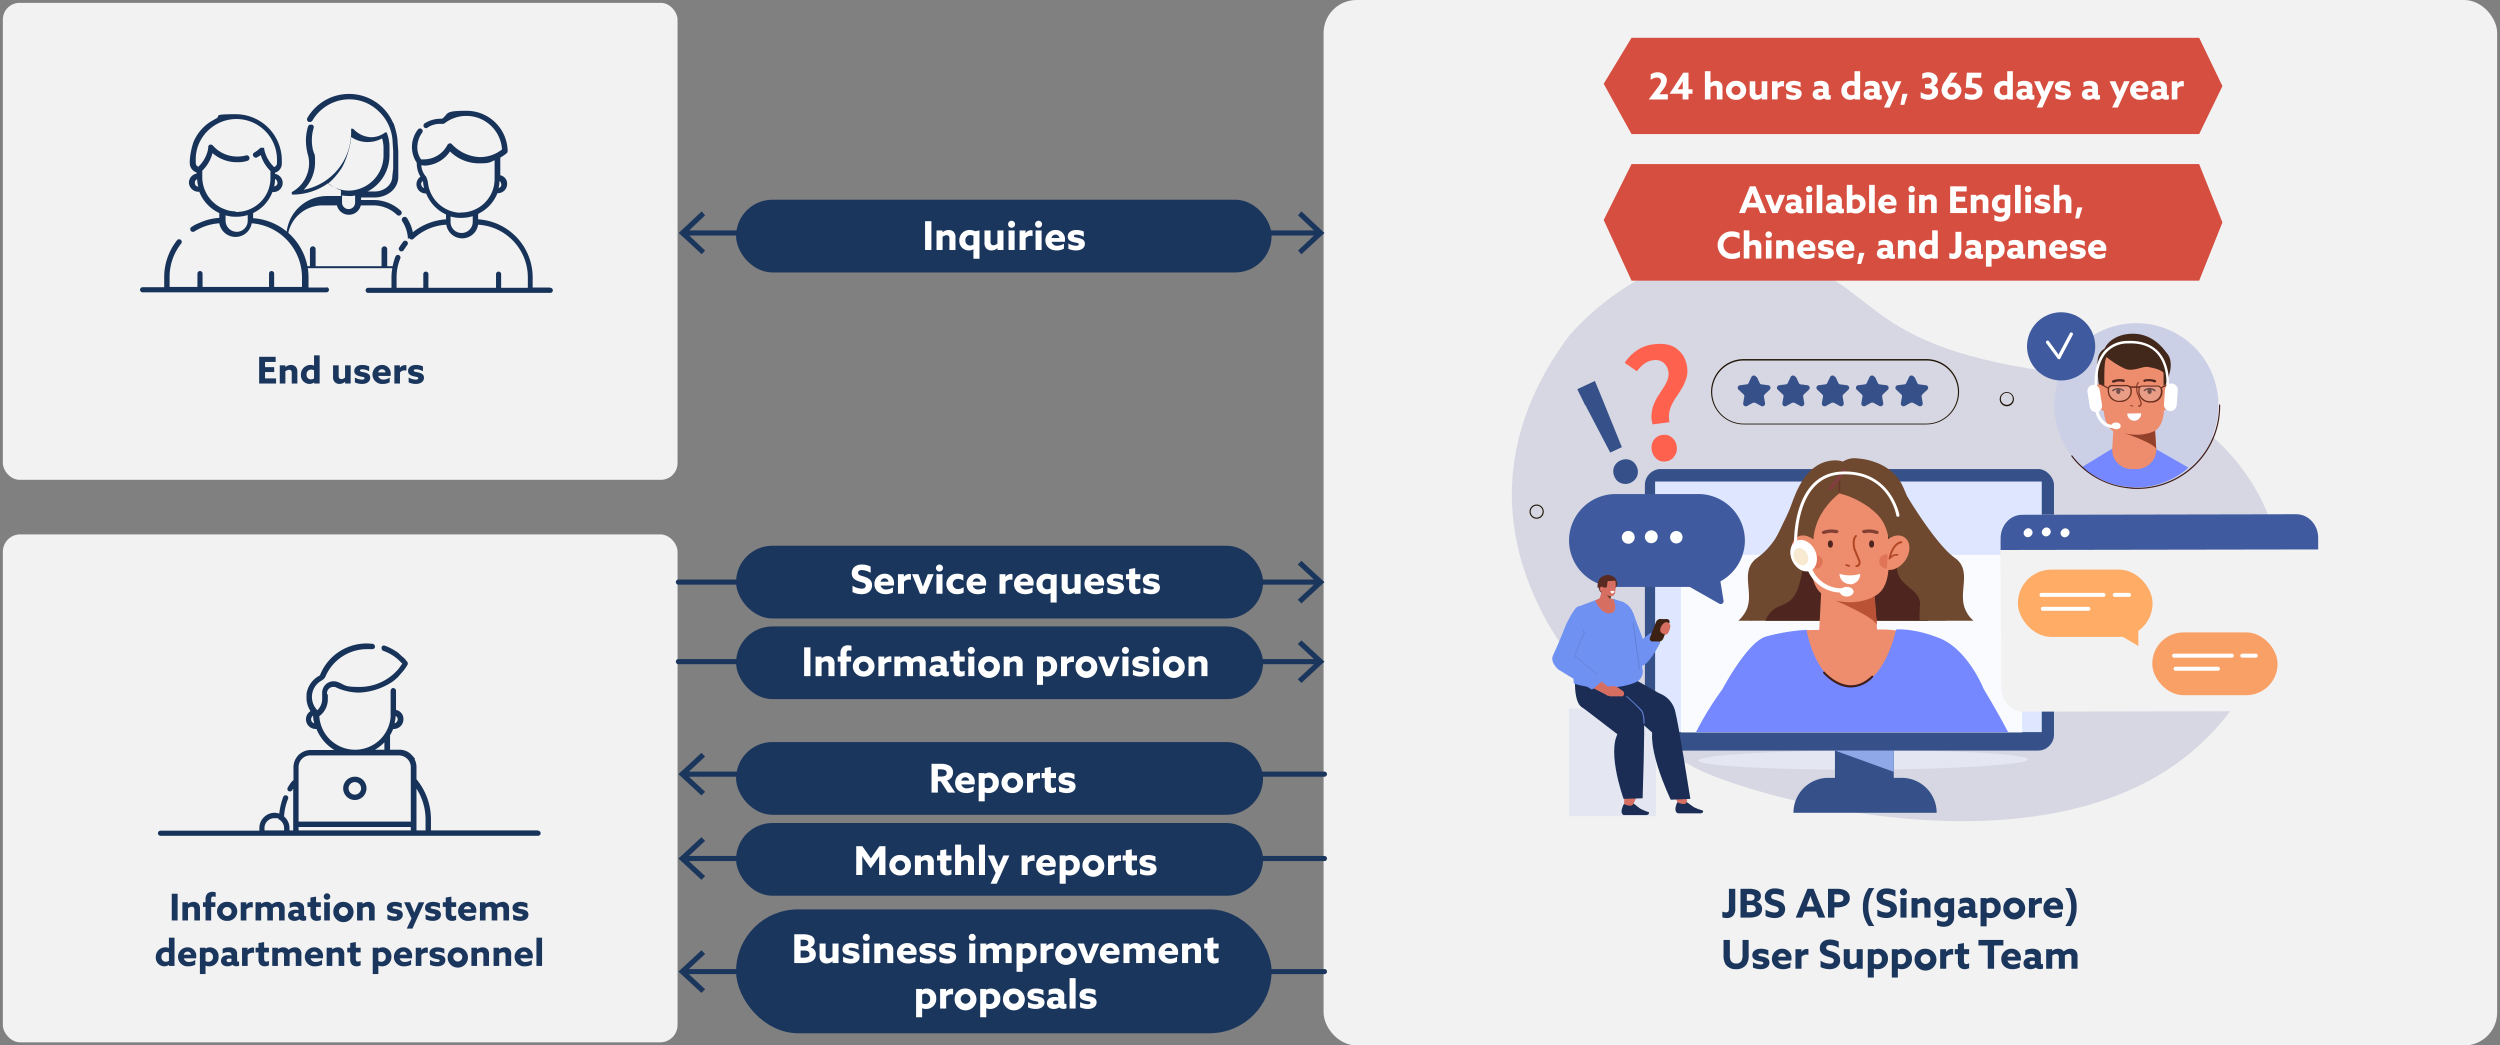 <svg xmlns="http://www.w3.org/2000/svg" xmlns:xlink="http://www.w3.org/1999/xlink" width="880" height="368" viewBox="0 0 880 368"><rect x="0" y="0" width="880" height="368" fill="#808080" stroke="none"/><defs><clipPath id="b"><rect width="880" height="368"/></clipPath></defs><g id="a" clip-path="url(#b)"><g transform="translate(0 -1)"><rect width="413.1" height="368" rx="11.6" transform="translate(465.9 1)" fill="#f2f2f2"/><rect width="237.5" height="167.9" rx="5.9" transform="translate(1 2)" fill="#f2f2f2"/><rect width="237.5" height="178.8" rx="6.1" transform="translate(1 189.1)" fill="#f2f2f2"/><g transform="translate(0 1)"><path d="M3.583,10.71c0,1.064-.2,1.442-1.036,1.442a3.99,3.99,0,0,1-1.288-.266v2a4.164,4.164,0,0,0,1.5.266,2.978,2.978,0,0,0,2.38-.924,3.854,3.854,0,0,0,.672-2.562v-6.8H3.583ZM7.657,14h3.01a7.482,7.482,0,0,0,2.646-.392,2.7,2.7,0,0,0,1.932-2.66,2.4,2.4,0,0,0-1.932-2.464V8.456A2.058,2.058,0,0,0,14.839,6.4a2.116,2.116,0,0,0-1.148-1.96,6.539,6.539,0,0,0-3.08-.574H7.657ZM9.883,8.064v-2.3h.686a3.48,3.48,0,0,1,1.568.252.937.937,0,0,1,.476.882c0,.826-.644,1.162-1.554,1.162Zm0,4.032V9.59h1.33c1.19,0,1.806.406,1.806,1.288a.994.994,0,0,1-.63,1.022,4.8,4.8,0,0,1-1.68.2Zm6.594,1.316a7.457,7.457,0,0,0,3.206.742c2.184,0,3.682-1.19,3.682-3.164,0-1.792-1.232-2.506-2.758-3.01-1.218-.406-2.156-.476-2.156-1.372,0-.672.546-.952,1.3-.952a6.435,6.435,0,0,1,3.108.98v-2.2a6.978,6.978,0,0,0-3.094-.728c-2.128,0-3.556,1.176-3.556,3.066,0,1.764,1.26,2.45,2.66,2.912,1.3.42,2.254.5,2.254,1.442,0,.756-.6,1.078-1.414,1.078a6.4,6.4,0,0,1-3.234-1.05ZM27.1,14h2.282l.826-2.128H34.3L35.111,14h2.38L33.375,3.864H31.219Zm4.2-4.956c.322-.854.686-1.862.952-2.632h.028c.266.77.63,1.778.924,2.576l.42,1.134H30.9ZM38.457,14h2.226V10.374h.7a6.33,6.33,0,0,0,3.276-.63A2.948,2.948,0,0,0,46.115,7.1a2.931,2.931,0,0,0-1.638-2.7,6.482,6.482,0,0,0-3.01-.532h-3.01Zm2.226-5.432V5.81h.756a4.449,4.449,0,0,1,1.736.21,1.208,1.208,0,0,1,.714,1.19,1.191,1.191,0,0,1-.63,1.106,3.7,3.7,0,0,1-1.764.252Zm14.1,8.414a11.038,11.038,0,0,1-2.114-6.692A11.038,11.038,0,0,1,54.781,3.6H52.807a10.655,10.655,0,0,0-2.058,6.692,10.655,10.655,0,0,0,2.058,6.692Zm1.036-3.57a7.457,7.457,0,0,0,3.206.742c2.184,0,3.682-1.19,3.682-3.164,0-1.792-1.232-2.506-2.758-3.01-1.218-.406-2.156-.476-2.156-1.372,0-.672.546-.952,1.3-.952a6.435,6.435,0,0,1,3.108.98v-2.2a6.978,6.978,0,0,0-3.094-.728c-2.128,0-3.556,1.176-3.556,3.066,0,1.764,1.26,2.45,2.66,2.912,1.3.42,2.254.5,2.254,1.442,0,.756-.6,1.078-1.414,1.078a6.4,6.4,0,0,1-3.234-1.05ZM63.8,4.928A1.232,1.232,0,1,0,65.029,3.71,1.231,1.231,0,0,0,63.8,4.928ZM63.965,14h2.128V7.112H63.965Zm3.892,0h2.128V9.366a2.456,2.456,0,0,1,1.442-.574.912.912,0,0,1,.728.294,1.365,1.365,0,0,1,.238.966V14h2.128V9.7a2.77,2.77,0,0,0-.6-2.044,2.481,2.481,0,0,0-1.806-.7,3.373,3.373,0,0,0-2.128.8l-.028-.014v-.63h-2.1Zm8.96,2.73a5.613,5.613,0,0,0,2.352.5c2.2,0,3.682-1.2,3.682-3.374v-6.8l-1.666.294a3.9,3.9,0,0,0-1.722-.392,3.475,3.475,0,0,0-3.584,3.6,3.22,3.22,0,0,0,3.206,3.374,2.9,2.9,0,0,0,1.61-.462l.028.014v.378a1.473,1.473,0,0,1-1.68,1.554,4.371,4.371,0,0,1-2.226-.7Zm3.906-4.83a2.141,2.141,0,0,1-1.078.294,1.575,1.575,0,0,1-1.61-1.722,1.581,1.581,0,0,1,1.638-1.708,2.419,2.419,0,0,1,1.05.252Zm7.826,1.68a2.015,2.015,0,0,0,1.484.546,2.315,2.315,0,0,0,1.022-.21v-1.6a.8.8,0,0,1-.35.084c-.294,0-.42-.224-.42-.546V9.52a2.278,2.278,0,0,0-.77-1.9,3.637,3.637,0,0,0-2.3-.658,5.477,5.477,0,0,0-2.408.532V9.324a4.3,4.3,0,0,1,2.016-.546,1.584,1.584,0,0,1,1.064.294.971.971,0,0,1,.266.728v.266a5.535,5.535,0,0,0-1.19-.126,3.4,3.4,0,0,0-1.932.49,1.963,1.963,0,0,0-.84,1.666,1.878,1.878,0,0,0,.812,1.61,2.8,2.8,0,0,0,1.6.448,3.353,3.353,0,0,0,1.918-.574Zm-.392-1.274a1.912,1.912,0,0,1-.966.28c-.49,0-.882-.238-.882-.686,0-.532.546-.7,1.092-.7a2.8,2.8,0,0,1,.756.1Zm6.132,1.6.028-.014a3.1,3.1,0,0,0,1.33.266,3.492,3.492,0,0,0,3.6-3.654,3.32,3.32,0,0,0-3.262-3.542,2.977,2.977,0,0,0-1.708.518l-.028-.014v-.35H92.161V17.08h2.128Zm0-1.736V9.114a1.976,1.976,0,0,1,1.148-.378A1.7,1.7,0,0,1,97.1,10.612a1.672,1.672,0,0,1-1.722,1.82A2.411,2.411,0,0,1,94.289,12.166Zm8.022-1.61a1.709,1.709,0,1,1,1.708,1.764A1.719,1.719,0,0,1,102.311,10.556Zm-2.128,0a3.844,3.844,0,1,0,3.836-3.6A3.647,3.647,0,0,0,100.183,10.556Zm9,3.444h2.128V9.828a2.288,2.288,0,0,1,1.862-.812,2.479,2.479,0,0,1,.574.07v-2a1.707,1.707,0,0,0-.448-.056,2.33,2.33,0,0,0-2,1.022l-.028-.014V7.112h-2.086Zm11.97-2.884a5.673,5.673,0,0,0,.042-.728,3.187,3.187,0,0,0-3.29-3.43,3.552,3.552,0,0,0-3.612,3.626c0,2.156,1.638,3.57,3.906,3.57a5.289,5.289,0,0,0,2.618-.63V11.746a4.286,4.286,0,0,1-2.338.756,1.865,1.865,0,0,1-2-1.386Zm-4.69-1.344a1.423,1.423,0,0,1,1.414-1.19,1.345,1.345,0,0,1,1.358,1.19Zm5.474,7.21h1.974a10.655,10.655,0,0,0,2.058-6.692A10.655,10.655,0,0,0,123.913,3.6h-1.974a11.038,11.038,0,0,1,2.114,6.692A11.038,11.038,0,0,1,121.939,16.982ZM10.52,21.864H8.378v5.208a4.15,4.15,0,0,1-.434,2.24,1.977,1.977,0,0,1-1.792.84A2.046,2.046,0,0,1,4.3,29.27a4.2,4.2,0,0,1-.392-2.212V21.864H1.686v5.278a5.953,5.953,0,0,0,.756,3.36A4.255,4.255,0,0,0,6.1,32.154a4.283,4.283,0,0,0,3.64-1.624,5.845,5.845,0,0,0,.784-3.444Zm1.512,9.716a6.538,6.538,0,0,0,2.716.574c1.764,0,3.08-.826,3.094-2.338,0-1.19-.8-1.694-2.114-2.016-1.022-.252-1.764-.21-1.764-.714,0-.322.336-.49.9-.49a5.8,5.8,0,0,1,2.59.742V25.5a6.431,6.431,0,0,0-2.632-.546c-1.708,0-3,.826-3.01,2.282,0,1.134.77,1.68,2.072,2,1.036.266,1.806.21,1.806.742,0,.378-.35.532-.938.532a5.886,5.886,0,0,1-2.716-.8ZM25.57,29.116a5.673,5.673,0,0,0,.042-.728,3.187,3.187,0,0,0-3.29-3.43,3.552,3.552,0,0,0-3.612,3.626c0,2.156,1.638,3.57,3.906,3.57a5.289,5.289,0,0,0,2.618-.63V29.746A4.286,4.286,0,0,1,22.9,30.5a1.865,1.865,0,0,1-2-1.386Zm-4.69-1.344a1.423,1.423,0,0,1,1.414-1.19,1.345,1.345,0,0,1,1.358,1.19ZM27,32h2.128V27.828a2.288,2.288,0,0,1,1.862-.812,2.479,2.479,0,0,1,.574.07v-2a1.707,1.707,0,0,0-.448-.056,2.33,2.33,0,0,0-2,1.022l-.028-.014v-.924H27Zm8.848-.588a7.457,7.457,0,0,0,3.206.742c2.184,0,3.682-1.19,3.682-3.164,0-1.792-1.232-2.506-2.758-3.01-1.218-.406-2.156-.476-2.156-1.372,0-.672.546-.952,1.3-.952a6.435,6.435,0,0,1,3.108.98v-2.2a6.978,6.978,0,0,0-3.094-.728c-2.128,0-3.556,1.176-3.556,3.066,0,1.764,1.26,2.45,2.66,2.912,1.3.42,2.254.5,2.254,1.442,0,.756-.6,1.078-1.414,1.078a6.4,6.4,0,0,1-3.234-1.05Zm12.726-.056V32h2.1V25.112H48.544v4.606a2.156,2.156,0,0,1-1.4.616.982.982,0,0,1-.756-.308,1.387,1.387,0,0,1-.266-.994v-3.92H43.994v4.242a2.815,2.815,0,0,0,.658,2.114,2.421,2.421,0,0,0,1.792.686,3.1,3.1,0,0,0,2.1-.812Zm6.02.546.028-.014a3.1,3.1,0,0,0,1.33.266,3.492,3.492,0,0,0,3.6-3.654,3.32,3.32,0,0,0-3.262-3.542,2.977,2.977,0,0,0-1.708.518l-.028-.014v-.35H52.464V35.08h2.128Zm0-1.736V27.114a1.977,1.977,0,0,1,1.148-.378,1.7,1.7,0,0,1,1.666,1.876,1.672,1.672,0,0,1-1.722,1.82A2.411,2.411,0,0,1,54.592,30.166ZM63.048,31.9l.028-.014a3.1,3.1,0,0,0,1.33.266A3.492,3.492,0,0,0,68,28.5a3.32,3.32,0,0,0-3.262-3.542,2.977,2.977,0,0,0-1.708.518l-.028-.014v-.35H60.92V35.08h2.128Zm0-1.736V27.114a1.976,1.976,0,0,1,1.148-.378,1.7,1.7,0,0,1,1.666,1.876,1.672,1.672,0,0,1-1.722,1.82A2.411,2.411,0,0,1,63.048,30.166Zm8.022-1.61a1.709,1.709,0,1,1,1.708,1.764A1.719,1.719,0,0,1,71.07,28.556Zm-2.128,0a3.844,3.844,0,1,0,3.836-3.6A3.647,3.647,0,0,0,68.942,28.556Zm9,3.444h2.128V27.828a2.288,2.288,0,0,1,1.862-.812,2.479,2.479,0,0,1,.574.07v-2a1.707,1.707,0,0,0-.448-.056,2.33,2.33,0,0,0-2,1.022l-.028-.014v-.924H77.944Zm10.192-1.918a2.466,2.466,0,0,1-1.022.28c-.644,0-.8-.5-.8-1.176v-2.31h1.82V25.112h-1.82V22.956l-2.128.364v1.792h-1.12v1.764h1.12V29.41a2.807,2.807,0,0,0,.6,2.058,2.427,2.427,0,0,0,1.792.686,3.173,3.173,0,0,0,1.554-.378ZM94.688,32h2.226V23.81h3.276V21.864H91.412V23.81h3.276Zm11.62-2.884a5.673,5.673,0,0,0,.042-.728,3.187,3.187,0,0,0-3.29-3.43,3.552,3.552,0,0,0-3.612,3.626c0,2.156,1.638,3.57,3.906,3.57a5.289,5.289,0,0,0,2.618-.63V29.746a4.286,4.286,0,0,1-2.338.756,1.865,1.865,0,0,1-2-1.386Zm-4.69-1.344a1.423,1.423,0,0,1,1.414-1.19,1.345,1.345,0,0,1,1.358,1.19Zm10.024,3.808a2.015,2.015,0,0,0,1.484.546,2.315,2.315,0,0,0,1.022-.21v-1.6a.8.8,0,0,1-.35.084c-.294,0-.42-.224-.42-.546V27.52a2.278,2.278,0,0,0-.77-1.9,3.637,3.637,0,0,0-2.3-.658,5.477,5.477,0,0,0-2.408.532v1.834a4.3,4.3,0,0,1,2.016-.546,1.584,1.584,0,0,1,1.064.294.971.971,0,0,1,.266.728v.266a5.535,5.535,0,0,0-1.19-.126,3.4,3.4,0,0,0-1.932.49,1.963,1.963,0,0,0-.84,1.666,1.878,1.878,0,0,0,.812,1.61,2.8,2.8,0,0,0,1.6.448,3.353,3.353,0,0,0,1.918-.574Zm-.392-1.274a1.912,1.912,0,0,1-.966.28c-.49,0-.882-.238-.882-.686,0-.532.546-.7,1.092-.7a2.8,2.8,0,0,1,.756.1ZM124.158,32h2.128V27.674a2.7,2.7,0,0,0-.63-2.03,2.4,2.4,0,0,0-1.778-.686,3.581,3.581,0,0,0-2.422.98,2.311,2.311,0,0,0-2-.98,3.192,3.192,0,0,0-2.072.784l-.028-.014v-.616h-2.1V32h2.128V27.352a2.234,2.234,0,0,1,1.344-.56.951.951,0,0,1,.728.294,1.3,1.3,0,0,1,.252.938V32h2.128V27.674a2.268,2.268,0,0,0-.014-.308,2.161,2.161,0,0,1,1.358-.574.951.951,0,0,1,.728.294,1.253,1.253,0,0,1,.252.938Z" transform="translate(605 309)" fill="#1b365d"/></g><path d="M2.224,13H8.178V11.193H4.291V8.957H7.515V7.241H4.291V5.395H8.035V3.588H2.224Zm7.254,0h1.976V8.7a2.281,2.281,0,0,1,1.339-.533.847.847,0,0,1,.676.273,1.267,1.267,0,0,1,.221.9V13h1.976V9.009a2.572,2.572,0,0,0-.559-1.9,2.3,2.3,0,0,0-1.677-.65,3.132,3.132,0,0,0-1.976.741l-.026-.013V6.6H9.478Zm12.1-.338V13h1.937V3.068H21.542V6.682l-.026.013a3.034,3.034,0,0,0-1.209-.234,3.339,3.339,0,0,0-3.38,3.471,3.025,3.025,0,0,0,3,3.211,2.864,2.864,0,0,0,1.625-.494Zm-.039-1.456a2.091,2.091,0,0,1-1.1.325,1.522,1.522,0,0,1-1.521-1.69,1.581,1.581,0,0,1,1.6-1.742,2.3,2.3,0,0,1,1.027.247Zm10.946,1.2V13h1.95V6.6H32.462v4.277a2,2,0,0,1-1.3.572.912.912,0,0,1-.7-.286,1.288,1.288,0,0,1-.247-.923V6.6H28.237v3.939a2.613,2.613,0,0,0,.611,1.963,2.248,2.248,0,0,0,1.664.637,2.88,2.88,0,0,0,1.95-.754Zm3.432.208a6.071,6.071,0,0,0,2.522.533c1.638,0,2.86-.767,2.873-2.171,0-1.105-.741-1.573-1.963-1.872-.949-.234-1.638-.2-1.638-.663,0-.3.312-.455.832-.455a5.387,5.387,0,0,1,2.4.689v-1.7a5.972,5.972,0,0,0-2.444-.507c-1.586,0-2.782.767-2.795,2.119,0,1.053.715,1.56,1.924,1.859.962.247,1.677.195,1.677.689,0,.351-.325.494-.871.494a5.466,5.466,0,0,1-2.522-.741Zm12.571-2.288a5.268,5.268,0,0,0,.039-.676,2.959,2.959,0,0,0-3.055-3.185,3.347,3.347,0,1,0,.273,6.682,4.911,4.911,0,0,0,2.431-.585V10.907a3.979,3.979,0,0,1-2.171.7,1.732,1.732,0,0,1-1.859-1.287ZM44.136,9.074a1.321,1.321,0,0,1,1.313-1.1,1.249,1.249,0,0,1,1.261,1.1ZM49.817,13h1.976V9.126a2.125,2.125,0,0,1,1.729-.754,2.3,2.3,0,0,1,.533.065V6.578a1.585,1.585,0,0,0-.416-.052,2.164,2.164,0,0,0-1.859.949l-.026-.013V6.6H49.817Zm5.031-.39a6.071,6.071,0,0,0,2.522.533c1.638,0,2.86-.767,2.873-2.171,0-1.105-.741-1.573-1.963-1.872-.949-.234-1.638-.2-1.638-.663,0-.3.312-.455.832-.455a5.387,5.387,0,0,1,2.4.689v-1.7a5.972,5.972,0,0,0-2.444-.507c-1.586,0-2.782.767-2.795,2.119,0,1.053.715,1.56,1.924,1.859.962.247,1.677.195,1.677.689,0,.351-.325.494-.871.494a5.466,5.466,0,0,1-2.522-.741Z" transform="translate(89 123)" fill="#1b365d"/><path d="M729.6,119.7a2.5,2.5,0,1,1,2.5-2.5A2.476,2.476,0,0,1,729.6,119.7Zm0-4.5a2,2,0,1,0,2,2A2.006,2.006,0,0,0,729.6,115.2Z" fill="#1f1406"/><path d="M552.7,118.8s29.6-36.1,70.9-27.5c41.2,8.6,26.4,32.2,105.4,41.5,58.9,6.9,101.9,67.6,51,124.6-50.9,56.9-163.4,24.3-183.1,14-34.9-18.2-97.1-82.1-44.3-152.6Z" fill="#646aa3" fill-rule="evenodd" opacity="0.2"/><path d="M574.1,170.9a4.472,4.472,0,0,1-3.4.2,3.894,3.894,0,0,1-2.4-2.3,4.246,4.246,0,0,1-.2-3.3,4.174,4.174,0,0,1,2.3-2.4,4.246,4.246,0,0,1,3.3-.2,4.173,4.173,0,0,1,2.4,2.3,4.246,4.246,0,0,1,.2,3.3,4.174,4.174,0,0,1-2.3,2.4ZM558,143.7l-2.8-5.7,6.2-2.9,2.4,5.8,7.1,17.5-4.1,1.9L558,143.5Z" fill="#36518a"/><path d="M581.7,150.3a8.839,8.839,0,0,1-.3-3.9,9.5,9.5,0,0,1,.9-3.4,14.289,14.289,0,0,1,1.6-3c.6-.9,1.2-1.9,1.8-2.8a12.6,12.6,0,0,0,1.3-2.6,5.66,5.66,0,0,0,.3-2.6,5.28,5.28,0,0,0-1.7-3.3,4.629,4.629,0,0,0-3.7-.9,7.008,7.008,0,0,0-3.2,1.3,12.379,12.379,0,0,0-2.5,2.6l-4.3-3a15.613,15.613,0,0,1,4.2-4.3,13.17,13.17,0,0,1,5.9-2.2,16.2,16.2,0,0,1,4.4,0,8.243,8.243,0,0,1,3.6,1.4,9.98,9.98,0,0,1,2.6,2.8,10.907,10.907,0,0,1,1.3,4.2,8.071,8.071,0,0,1-.3,3.5,16.923,16.923,0,0,1-1.3,3.1c-.6,1-1.2,2-1.8,2.9a17.481,17.481,0,0,0-1.8,2.9,11.465,11.465,0,0,0-1.1,3.1,8.347,8.347,0,0,0,.1,3.5l-6,.8Zm4.7,13.1a3.843,3.843,0,0,1-3.3-.9,5.025,5.025,0,0,1-1.7-3.2,4.726,4.726,0,0,1,.8-3.5,4.179,4.179,0,0,1,3-1.7,3.843,3.843,0,0,1,3.3.9,4.611,4.611,0,0,1,1.7,3.2,4.368,4.368,0,0,1-.9,3.5,3.875,3.875,0,0,1-3,1.7Z" fill="#ff614f"/><ellipse cx="58" cy="3.4" rx="58" ry="3.4" transform="translate(597.82 265.311) rotate(-0.2)" fill="#e4e6f2"/><rect width="20.7" height="37.3" transform="translate(645.9 247.1)" fill="#36518a"/><path d="M643.7,274.8h25.7a12.291,12.291,0,0,1,12.3,12.3H631.3a12.291,12.291,0,0,1,12.3-12.3Z" fill="#36518a"/><rect width="144" height="99.1" rx="5.6" transform="translate(579 166.1)" fill="#36518a"/><rect width="136.1" height="88.2" transform="translate(582.6 170.5)" fill="#dee7ff"/><path d="M645.9,265.2h20.7v7.5Z" fill="#8fa8e8"/><path d="M618.4,133.7l1,2.1a.752.752,0,0,0,.7.5l2.3.3a.916.916,0,0,1,.5,1.6l-1.7,1.6a1.135,1.135,0,0,0-.3.8l.4,2.3a.955.955,0,0,1-1.4,1l-2-1.1a1.387,1.387,0,0,0-.9,0l-2,1.1a.955.955,0,0,1-1.4-1l.4-2.3a.829.829,0,0,0-.3-.8l-1.7-1.6a.916.916,0,0,1,.5-1.6l2.3-.3a.752.752,0,0,0,.7-.5l1-2.1a.95.95,0,0,1,1.7,0Z" fill="#36518a"/><path d="M632.2,133.7l1,2.1a.752.752,0,0,0,.7.5l2.3.3a.916.916,0,0,1,.5,1.6l-1.7,1.6a1.135,1.135,0,0,0-.3.8l.4,2.3a.955.955,0,0,1-1.4,1l-2-1.1a1.387,1.387,0,0,0-.9,0l-2,1.1a.955.955,0,0,1-1.4-1l.4-2.3a.829.829,0,0,0-.3-.8l-1.7-1.6a.916.916,0,0,1,.5-1.6l2.3-.3a.752.752,0,0,0,.7-.5l1-2.1a.95.95,0,0,1,1.7,0Z" fill="#36518a"/><path d="M646.1,133.7l1,2.1a.752.752,0,0,0,.7.5l2.3.3a.916.916,0,0,1,.5,1.6l-1.7,1.6a1.135,1.135,0,0,0-.3.8l.4,2.3a.955.955,0,0,1-1.4,1l-2-1.1a1.387,1.387,0,0,0-.9,0l-2,1.1a.955.955,0,0,1-1.4-1l.4-2.3a.829.829,0,0,0-.3-.8l-1.7-1.6a.916.916,0,0,1,.5-1.6l2.3-.3a.752.752,0,0,0,.7-.5l1-2.1a.95.95,0,0,1,1.7,0Z" fill="#36518a"/><path d="M660,133.7l1,2.1a.752.752,0,0,0,.7.5l2.3.3a.916.916,0,0,1,.5,1.6l-1.7,1.6a1.135,1.135,0,0,0-.3.8l.4,2.3a.955.955,0,0,1-1.4,1l-2-1.1a1.387,1.387,0,0,0-.9,0l-2,1.1a.955.955,0,0,1-1.4-1l.4-2.3a.829.829,0,0,0-.3-.8l-1.7-1.6a.916.916,0,0,1,.5-1.6l2.3-.3a.752.752,0,0,0,.7-.5l1-2.1a.95.95,0,0,1,1.7,0Z" fill="#36518a"/><path d="M673.9,133.7l1,2.1a.752.752,0,0,0,.7.5l2.3.3a.916.916,0,0,1,.5,1.6l-1.7,1.6a1.135,1.135,0,0,0-.3.8l.4,2.3a.955.955,0,0,1-1.4,1l-2-1.1a1.387,1.387,0,0,0-.9,0l-2,1.1a.955.955,0,0,1-1.4-1l.4-2.3a.829.829,0,0,0-.3-.8l-1.7-1.6a.916.916,0,0,1,.5-1.6l2.3-.3a.752.752,0,0,0,.7-.5l1-2.1a.95.95,0,0,1,1.7,0Z" fill="#36518a"/><path d="M540.9,183.6a2.5,2.5,0,1,1,2.5-2.5A2.476,2.476,0,0,1,540.9,183.6Zm0-4.6a2.1,2.1,0,1,0,2.1,2.1A2.051,2.051,0,0,0,540.9,179Z" fill="#1f1406"/><path d="M706.4,144a2.5,2.5,0,1,1,2.5-2.5A2.476,2.476,0,0,1,706.4,144Zm0-4.7a2.1,2.1,0,1,0,2.1,2.1A2.051,2.051,0,0,0,706.4,139.3Z" fill="#1f1406"/><path d="M678.1,150.4H613.8a11.5,11.5,0,0,1,0-23h64.3a11.5,11.5,0,0,1,0,23Zm-64.3-22.5a11.1,11.1,0,0,0,0,22.2h64.3a11.1,11.1,0,0,0,0-22.2Z" fill="#1f1406"/><rect width="120.1" height="62.5" transform="translate(711.8 258.8) rotate(180)" fill="#fafbff"/><path d="M694.7,219.5A10.114,10.114,0,0,1,692,216c-3.2-6.3,2.6-14.1-4-18.7-6.6-4.7-16.5-21.3-16.5-21.3l-18-1.3h-.4v.1l-25.2,10.1s-2.7,7.7-9.3,12.4-.8,12.4-4,18.7a12.464,12.464,0,0,1-2.7,3.5h82.9Z" fill="#6e482f"/><path d="M678.7,219.5l-8.5-29.6-36.1-14.5s3.5,16.8-.8,31.5c-2.9,9.7-8.6,4.8-11.9,12.6Z" fill="#4f261f"/><path d="M637.9,192.6c.1-2.5-.3-12.1.6-14.5,1.6-4.2,4.1-6.5,7.2-7.4l8.7-.5c4.1.5,7.6,2.7,9.6,7.9.9,2.4.5,12.1.6,14.5.5,8,1.4,19.4-9.8,19.3h-.5v-2.5H648v2.5h-.5c-11.1,0-10.2-11.3-9.8-19.3Z" fill="#ed8d6d"/><path d="M653.7,229.2l-13.6-1.4,1.6-30.5,17.1,2.1,2.2,26.3c0,3.4-4.6,3.8-7.3,3.4Z" fill="#ed8d6d"/><path d="M659.8,210.9s-5.3,3.4-13.7,1.5c0,0,14.4,6.1,14.6,8.8l-.8-10.3Z" fill="#ba5236"/><path d="M662.9,222.6h-15l-12.5.2-4.9,27,62.3-.5a30.086,30.086,0,0,0-29.9-26.7Z" fill="#ed8d6d"/><path d="M706.9,258.8c-4.2-8-7.8-13.8-8.7-15.4-2.2-5.3-7.7-14.5-15.1-17.6-9.5-3.9-15.7-3.2-15.7-3.2s-4.1,20.5-16.2,19.9c-12.1-.5-15.3-19.8-15.3-19.8a70.357,70.357,0,0,0-14.4,2.4c-6.6,2.1-15.2,18.5-15.2,18.5a110.857,110.857,0,0,0-9.3,15.1H707Z" fill="#7588ff"/><path d="M679.2,210c-1.9-2-9.6-23.2-10.8-25.3-6.5-11.7-2.8-15.3.3-10.1,1.8,3.1,8.6,11.6,13.7,18.5a11.6,11.6,0,0,1-2,15.9l-1.2,1Z" fill="#6e482f"/><path d="M675.8,213.9c0,1.5-.2,3.5-.1,5.5H685a98.475,98.475,0,0,0-2.7-12.5l-4.7-13.5-8.4.6s-2.8,5.6-.8,9.7,7.5,5.3,7.5,10.1Z" fill="#6e482f"/><path d="M616.8,219.4c1.5-2.3,2.6-4,2.6-4l7.8-14.1,5.9-1.8s.1.3.3.8c2.8-4.8,4.9-8.6,4.9-9.4,1-13.6,14.6-19.8,14.6-19.8l-1.4-2.3s.9-6.9-7.4-5.6c-8.2,1.3-11.7,10.2-13.7,15.9-1.2,3.4-6.2,13.1-9.9,20.8-2,4.1-4.8,13.7-4,19.6h.2Z" fill="#6e482f"/><path d="M656.2,188.7a1.012,1.012,0,0,1-.7-.4.505.505,0,0,1,.4-.7,8.817,8.817,0,0,1,5,.3c.4.2.5.5.3.8s-.6.3-1,.2a7.237,7.237,0,0,0-3.8-.2h-.3Z" fill="#823f33"/><path d="M653.4,200.6a.265.265,0,0,1-.3-.3c0-.2.1-.3.3-.4.3,0,.4,0,.5-.2a1.063,1.063,0,0,0,.2-1.2l-1.7-4.2c0-.2-.9-3.6.7-4.9.1-.1.3,0,.5,0,.1.1,0,.3,0,.5-1.3,1.1-.5,4.2-.5,4.2l1.7,4.2a1.838,1.838,0,0,1-.4,2,1.222,1.222,0,0,1-.9.3h0Z" fill="#b34725"/><path d="M650.8,200.5h0l-1-.3c-.2,0-.3-.2-.2-.4,0-.2.2-.3.4-.2l1,.3c.2,0,.3.2.2.4,0,.1-.2.2-.3.2Z" fill="#b34725"/><path d="M658.4,180c7.9,5.7,5.1,12.4,8.1,12.1,3.1-.2,10.6,7.8,9.1,12.5-.2.6,7,15.1,6.5,8.9-1-11.3-5.9-27-12.2-41.1-3.3-7.4-11-9.7-16.5-10.1s-8.4,4.5-13.5,12.1c0,0,7.8-2.2,18.5,5.5Z" fill="#6e482f"/><path d="M644.4,173.5a.6.6,0,0,1-.4-.1.633.633,0,0,1-.1-.9l4.8-6.2a.64.64,0,1,1,1,.8l-4.8,6.2a.55.55,0,0,1-.5.3Z" fill="#823e3e"/><path d="M646.4,188.7a1.012,1.012,0,0,0,.7-.4.505.505,0,0,0-.4-.7,8.817,8.817,0,0,0-5,.3c-.4.2-.5.5-.3.8s.6.3,1,.2a7.237,7.237,0,0,1,3.8-.2h.3Z" fill="#823f33"/><path d="M631.5,197.2c1.6,3.2,5,5.1,7.5,4.2s3.4-4.3,1.8-7.5-5-5.1-7.5-4.2C630.7,190.6,629.9,194,631.5,197.2Z" fill="#ed8d6d"/><path d="M637.6,198s-.2,0-.2-.1c0,0-1.3-1.5-2.5-1.2-.2,0-.4,0-.4-.2s0-.4.2-.4a2.685,2.685,0,0,1,2.3.7c-.4-1.5-1.5-4.2-3.6-4.5-.2,0-.3-.2-.3-.4s.2-.3.4-.3c3.4.6,4.4,5.9,4.4,6.1a.4.4,0,0,1-.2.4h-.1Z" fill="#b34725"/><path d="M671.3,197.2c-1.6,3.2-5,5.1-7.5,4.2s-3.4-4.3-1.8-7.5,5-5.1,7.5-4.2C672.1,190.6,672.9,194,671.3,197.2Z" fill="#ed8d6d"/><path d="M665.1,198H665c-.1,0-.2-.2-.2-.4s1-5.5,4.4-6.1c.2,0,.3,0,.4.3,0,.2,0,.3-.3.4-2.1.4-3.2,3-3.6,4.5a3.034,3.034,0,0,1,2.3-.7c.2,0,.3.2.2.4,0,.2-.2.3-.4.2-1-.2-2.1.8-2.5,1.2a1.007,1.007,0,0,1-.3.1Z" fill="#b34725"/><path d="M647.5,174.1a.265.265,0,0,1-.3-.3v-3.2a.3.3,0,1,1,.6,0v3.2A.265.265,0,0,1,647.5,174.1Z" fill="#6b342a"/><path d="M664.2,201.1a2.483,2.483,0,1,1,.3-4.9l-.3,4.9Z" fill="#e07457"/><path d="M638.9,201.2a2.6,2.6,0,0,0,2.7-2.6,2.665,2.665,0,0,0-3-2.3l.3,4.9Z" fill="#e07457"/><ellipse cx="0.9" cy="1.3" rx="0.9" ry="1.3" transform="translate(643.4 191.2)" fill="#4f261f"/><ellipse cx="0.9" cy="1.3" rx="0.9" ry="1.3" transform="translate(657.9 191.2)" fill="#4f261f"/><path d="M651.2,206.6h0a3.671,3.671,0,0,1-3.7-3.6,12.939,12.939,0,0,0,7.3,0,3.671,3.671,0,0,1-3.6,3.7Z" fill="#fff"/><ellipse cx="4.4" cy="5.8" rx="4.4" ry="5.8" transform="translate(628.389 193.293) rotate(-25.9)" fill="#fff"/><path d="M648.3,209.6a12.837,12.837,0,0,1-12.1-8.2.791.791,0,0,1,1.5-.5,11.271,11.271,0,0,0,11.9,7.1.806.806,0,1,1,.2,1.6h-1.5Z" fill="#fff"/><ellipse cx="2.4" cy="1.7" rx="2.4" ry="1.7" transform="matrix(1, -0.01, 0.01, 1, 647.641, 207.608)" fill="#fff"/><path d="M636.1,195.9c.8,1.6.4,3.4-.8,3.9-1.2.6-2.8-.2-3.6-1.8s-.4-3.4.8-3.9C633.7,193.5,635.3,194.3,636.1,195.9Z" fill="#f8ead0"/><path d="M632.1,193.2a.634.634,0,0,1-.6-.5c0-.2-.9-24.8,16.6-25.7,17.4-.9,20.5,15.1,20.5,15.3,0,.3-.1.6-.5.6-.3,0-.6-.1-.6-.5-.1-.6-2.9-15.2-19.3-14.4s-15.6,24.3-15.6,24.6a.56.56,0,0,1-.5.6h0Z" fill="#fff"/><path d="M592.3,206.2l12.9,7.3a1.022,1.022,0,0,0,1.5-1L605,202.1l-12.7,4.1Z" fill="#3f5a9e"/><path d="M597.8,207.6H568.7a16.389,16.389,0,0,1-16.4-16.3h0a16.41,16.41,0,0,1,16.4-16.4h29.1a16.389,16.389,0,0,1,16.4,16.3h0A16.41,16.41,0,0,1,597.8,207.6Z" fill="#3f5a9e"/><path d="M575.4,190a2.255,2.255,0,1,1-2.4-2.1A2.184,2.184,0,0,1,575.4,190Z" fill="#fff"/><path d="M583.5,189.8a2.255,2.255,0,1,1-2.4-2.1A2.184,2.184,0,0,1,583.5,189.8Z" fill="#fff"/><circle cx="2.2" cy="2.2" r="2.2" transform="translate(587.42 191.737) rotate(-76.7)" fill="#fff"/><path d="M651.6,243h-.4c-5.3-.2-9.2-4.8-9.4-5a.354.354,0,0,1,.5-.5s3.9,4.5,8.9,4.7c2.7.1,5.2-1,7.6-3.3a.354.354,0,0,1,.5.5,10.856,10.856,0,0,1-7.7,3.6Z" fill="#401e1e"/><path d="M585.2,221.3s-8.4,6.5-10.2,7.8a5.418,5.418,0,0,0-2,4.8c0,1.3,2.2,1.7,4.4,1.5,2.3-.3,9.2-12.4,9.2-12.4l-1.5-1.7Z" fill="#c95836"/><path d="M574.8,216.6c0,.2,3.5,9.3,3.5,9.3l2.8-2.2,3.3,3.5s-4.9,9.9-7.5,8-5.3-14-5.3-14Z" fill="#6f92f2" fill-rule="evenodd"/><rect width="30.6" height="37.9" transform="translate(552.3 250.4)" fill="#e4e6f2"/><path d="M588.2,277.6a54.775,54.775,0,0,0,2.2,5.6c.4.9,0,.4,1.1.7,1.4.4,2.3,2.1,2.3,1.1v-7.9c.1,0-5.6.4-5.6.4Z" fill="#d66e62" fill-rule="evenodd"/><path d="M593.7,283.3l2.5,1.8a19.258,19.258,0,0,0,3.2,1.2h0c.3.6-.2.9-.7,1h-8s-1.9-.3-.3-3.9c1.5.6,2.9,1,3.3,0Z" fill="#1b2d54" fill-rule="evenodd"/><path d="M572,278.4c-.2,2-.3,3.9-.3,5.4,0,.9-.2.4.7.7,1.2.4,1.3,2,1.8,1.1l3.5-7.5-5.7.4Z" fill="#d66e62" fill-rule="evenodd"/><path d="M575,283.8l2.3,1.8a21.09,21.09,0,0,0,3.1,1.3h0c.2.6-.3.9-.8,1h-8s-1.8-.3,0-3.9c1.4.6,2.8,1,3.3,0Z" fill="#1b2d54" fill-rule="evenodd"/><path d="M589.8,252a9,9,0,0,0-5.6-6.9c-1.2-.5-13.4-7.9-13.9-7.3-.5.7-8.1.4-7.9.8,3.6,7.1,21.3,22.1,21.3,22.1l6-8.8Z" fill="#1b2d54"/><path d="M589.7,251.8c.8,1.7,5.3,30.4,5.3,30.4l-6.9.3s-10.6-21.9-4.9-28.1c0,0,6.1-3.4,6.5-2.6Z" fill="#1b2d54"/><path d="M578.6,256.5s.9-3.5-2.6-7c-3.9-4-11.9-9.6-12.4-9-.6.7-6.9,9.2-6.6,9.5,4.4,3.4,13.3,10.2,13.3,10.2l8.4-3.6Z" fill="#1b2d54"/><path d="M578.6,254.1c.5,1.4-.4,27.9-.4,27.9l-6.7.2s-7.1-19.6-.5-24.9c0,0,7.3-3.9,7.6-3.2Z" fill="#1b2d54"/><path d="M555,235.3s-1.4,6.4.4,10.2l4.8-2.2,11.8-6.8Z" fill="#8c8073"/><path d="M575.9,251.8c-.4-.8-9.8-9.8-10.3-10.2l1.8-4.4.2-.7h-1.3c0-.1-1.9-1.5-1.9-1.5l-.5,1.2-9.1-.9s-1.9,13.2,2.5,14.9c4.3,1.7,13,2.2,13,2.2,6.5,1.5,6.4.9,5.7-.6Z" fill="#1b2d54"/><path d="M571.7,213l-3.8-1.2H563c0-.1-7.6,2.8-7.6,2.8-2,1.1-1.3,3-.4,5.2l-.3,7c-1.4,5.4-1.2,9.3-.7,14.8,7.3,2.4,17.5,1.8,22.3-.7a4.123,4.123,0,0,0,1.9-4.2c-2.4-12.3-.8-12-3.2-19.4a6.591,6.591,0,0,0-3.3-4.2Z" fill="#6f92f2" fill-rule="evenodd"/><path d="M567.9,211.8s2.1,4.7-1.1,5.1c-3.3.4-5.3-4.5-5.3-4.5l2.4-1.2,4.1.7Z" fill="#d66e62"/><path d="M577.1,236.5a.2.2,0,0,1-.2-.2c-.2-1.9-2.2-15.9-2.2-16,0,0,0-.2.1-.2,0,0,.2,0,.2.1s2,14.1,2.2,16a.2.2,0,0,1-.2.2h0Z" fill="#607ed1"/><path d="M551.1,231.7a5.049,5.049,0,0,0,1.1,7.1l13.8,7.1.3-3-9.4-7.2-5.8-4Z" fill="#d66e62" fill-rule="evenodd"/><path d="M564.9,242.8l2.8-.3a2.934,2.934,0,0,1,1.6.4l1.9,1.3a1.169,1.169,0,0,1,0,1.9h-3.6a2.885,2.885,0,0,1-2.3-.7l-1.1-.9.7-1.8Z" fill="#d66e62"/><path d="M564.2,240.4s-3.6,3.5-3.9,3.3-11.6-6.9-11.6-6.9-3.3-2.6-2-5.2c2.1-4.4,4.4-10.4,4.4-10.4s2.4-5.4,4.1-6.5c3.8-2.5,5,8.3,5,8.3,0,1.3-5.1,9.5-4.8,10.1,2.6,4,8.8,7.4,8.8,7.4Z" fill="#6f92f2" fill-rule="evenodd"/><path d="M562.2,238.5h-.1l-7.9-6.6v-.2l3.4-8.1-.5-.7v-.2h.2l.5.8v.2l-3.4,8.1,7.8,6.5v.2h-.1Z" fill="#607ed1"/><path d="M578.7,255.8h0a.2.2,0,0,1-.2-.2s0-2.9-.7-4.1a42.99,42.99,0,0,0-4.3-4.3q-1.2-1.1-1.1-1.2a.139.139,0,0,1,.2,0h.1a12.489,12.489,0,0,0,1,.9c1.4,1.3,3.8,3.5,4.4,4.3.8,1.2.8,4.1.8,4.3a.2.2,0,0,1-.2.2Z" fill="#607ed1"/><path d="M568.4,208.1s1.8-1.3.2-3.4-2.6,1.9-2.6,2l2.3,1.4Z" fill="#572a22" fill-rule="evenodd"/><path d="M562.7,207.3s-.1,2.1,1.4,2.5c1.6.3,2.4-4.2,2.4-4.2l-3.9,1.7Z" fill="#572a22" fill-rule="evenodd"/><path d="M567.3,209.1s-.4,2.3-.7,4.2c0,.5-.5.9-1,1.1a1.887,1.887,0,0,1-1.6-.3c-.1-.1-.3-.2-.4-.3a1.762,1.762,0,0,1-.6-1.9c.5-1.7,1.5-4.8,1.5-4.8l2.9,2.2h0Z" fill="#d66e62" fill-rule="evenodd"/><path d="M567.2,210.6l-.4,1.3-1.2-1.4Z" fill="#633c1d" fill-rule="evenodd"/><path d="M564,206a1.155,1.155,0,0,1,1.2-1.2h2.3a1.291,1.291,0,0,1,1.2,1.2,15.561,15.561,0,0,1-.2,3.6,1.483,1.483,0,0,1-1.3,1.3c-.7,0-2.9-.7-3.1-2a14.078,14.078,0,0,1-.1-2.9h0Z" fill="#d66e62" fill-rule="evenodd"/><path d="M562.3,207.7s0-2.6,1.2-3.4c1.5-1.1,3.5-1.5,5.2.5,0,0,1,.8-2.6.7-.5,0-.2,2.2-.7,2.3a14.887,14.887,0,0,1-3,0h0Z" fill="#572a22" fill-rule="evenodd"/><path d="M563.2,208.7a1.033,1.033,0,0,0,1.1.7.926.926,0,0,0,.4-1.2,1.033,1.033,0,0,0-1.1-.7A.926.926,0,0,0,563.2,208.7Z" fill="#d66e62" fill-rule="evenodd"/><path d="M568.3,209h-1.4s0,.9.6.9c.7,0,.8-.9.8-.9Z" fill="#fff" fill-rule="evenodd"/><path d="M581.7,226.8h1.9a1.69,1.69,0,0,0,1.9-1.1l2.1-5.4a.973.973,0,0,0-.9-1.4h-1.9a1.69,1.69,0,0,0-1.9,1.1l-2.1,5.4A.973.973,0,0,0,581.7,226.8Z" fill="#3d2213" fill-rule="evenodd"/><path d="M585.9,224.3a.926.926,0,0,0,1.2-.4c.6-1,1.4-2.8.3-3.6-1.6-1.2-3.2,1.6-3,2.7C584.5,223.7,585.3,224.1,585.9,224.3Z" fill="#d66e62" fill-rule="evenodd"/><path d="M808.7,251.3l-96.5.2c-4.2,0-7.7-3.7-7.7-8.3l-.4-52.7c0-4.6,3.4-8.3,7.6-8.3l96.5-.2c4.2,0,7.7,3.7,7.7,8.3l.4,52.7C816.3,247.6,812.9,251.3,808.7,251.3Z" fill="#f2f2f2"/><path d="M704.2,194.6v-4.1c0-4.6,3.4-8.3,7.6-8.3l96.5-.2c4.2,0,7.7,3.7,7.7,8.3v4.1Z" fill="#3f5a9e"/><ellipse cx="1.6" cy="1.5" rx="1.6" ry="1.5" transform="matrix(0.708, -0.706, 0.706, 0.708, 711.695, 188.597)" fill="#fff"/><ellipse cx="1.6" cy="1.5" rx="1.6" ry="1.5" transform="matrix(0.708, -0.706, 0.706, 0.708, 718.099, 188.309)" fill="#fff"/><ellipse cx="1.6" cy="1.5" rx="1.6" ry="1.5" transform="matrix(0.708, -0.706, 0.706, 0.708, 724.703, 188.621)" fill="#fff"/><path d="M744.4,223.5l8.3,4.9V217.5Z" fill="#ffac66"/><rect width="47.4" height="23.7" rx="11.8" transform="translate(710.3 201.5)" fill="#ffac66"/><path d="M740.4,211.1H718.6a.684.684,0,0,1-.7-.7h0a.684.684,0,0,1,.7-.7h21.8a.684.684,0,0,1,.7.7h0A.684.684,0,0,1,740.4,211.1Z" fill="#fff"/><path d="M749.4,211.1h-5a.684.684,0,0,1-.7-.7h0a.684.684,0,0,1,.7-.7h5a.684.684,0,0,1,.7.7h0A.684.684,0,0,1,749.4,211.1Z" fill="#fff"/><path d="M735.1,216h-16a.684.684,0,0,1-.7-.7h0a.684.684,0,0,1,.7-.7h16a.684.684,0,0,1,.7.7h0A.684.684,0,0,1,735.1,216Z" fill="#fff"/><rect width="44.1" height="22.1" rx="11" transform="translate(757.6 223.6)" fill="#f9a066"/><path d="M785.6,232.5H765.3a.684.684,0,0,1-.7-.7h0a.684.684,0,0,1,.7-.7h20.3a.684.684,0,0,1,.7.7h0A.684.684,0,0,1,785.6,232.5Z" fill="#fff"/><path d="M794,232.5h-4.7a.684.684,0,0,1-.7-.7h0a.684.684,0,0,1,.7-.7H794a.684.684,0,0,1,.7.7h0A.684.684,0,0,1,794,232.5Z" fill="#fff"/><path d="M780.7,237.1H765.8a.684.684,0,0,1-.7-.7h0a.684.684,0,0,1,.7-.7h14.9a.684.684,0,0,1,.7.7h0A.684.684,0,0,1,780.7,237.1Z" fill="#fff"/><circle cx="28.9" cy="28.9" r="28.9" transform="translate(717.216 122.172) rotate(-13.3)" fill="#ccd0e6"/><path d="M752.1,172.6a28.129,28.129,0,0,0,17.2-6.1l1-.9L758.8,159s-1.1,6.1-8.2,6.2c-6.8,0-6.4-6.7-6.4-6.7l-11.3,6.9a28.64,28.64,0,0,0,19.2,7.1Z" fill="#7588ff"/><path d="M740.7,138.8s1.3-2.3,1-8.7l2.1-6.8s-5.3-1-5.5,5.4c0,1.7.1,6.6.7,8.4.7,2.5,1.7,1.7,1.7,1.7Z" fill="#42271b" fill-rule="evenodd"/><path d="M760.7,139.7s-1.1-2.4-.2-8.7l-1.5-7s5.3-.6,5.1,5.9c-.2,4.1-3.3,9.8-3.3,9.8Z" fill="#42271b" fill-rule="evenodd"/><path d="M740.7,138.8c.1-1.9-.2-9.5.5-11.4,1.2-3.3,3.2-5.1,5.6-5.8l6.8-.4c3.2.4,6,2.1,7.5,6.2.7,1.9.4,9.4.5,11.4.4,6.3,1.1,15.1-7.6,15.1h-.4V152h-5v1.9h-.3c-8.7,0-8-8.8-7.7-15.1Z" fill="#ed8d6d"/><path d="M743.5,158.9l.9-14.8a1.613,1.613,0,0,1,1.8-1.5l10.4,1.4a1.593,1.593,0,0,1,1.4,1.4l1,13.3a6.912,6.912,0,0,1-6.9,7.4h-1.7a6.828,6.828,0,0,1-6.9-7.3Z" fill="#ed8d6d"/><path d="M755,135.5a.55.55,0,0,1-.5-.3.446.446,0,0,1,.3-.6,7.528,7.528,0,0,1,3.9.2c.3.1.4.4.2.6a.605.605,0,0,1-.8.1,5.019,5.019,0,0,0-2.9-.2H755Z" fill="#4f261f"/><path d="M755.9,138.7c0,.5.3,1,.7,1a.882.882,0,0,0,.8-.9c0-.5-.3-1-.7-1A.882.882,0,0,0,755.9,138.7Z" fill="#572a22"/><path d="M754.8,138.7h-.2c-.1-.1,0-.3,0-.4a3.19,3.19,0,0,1,4.1,0c.1,0,.1.3,0,.4,0,.1-.3.1-.4,0a2.7,2.7,0,0,0-3.4,0h-.1Z" fill="#4f261f"/><path d="M747.4,135.5a.55.55,0,0,0,.5-.3.446.446,0,0,0-.3-.6,6.933,6.933,0,0,0-3.9.3c-.3.1-.4.4-.2.6a.605.605,0,0,0,.8.1,5.019,5.019,0,0,1,2.9-.2h.2Z" fill="#4f261f"/><path d="M746.4,138.7c0,.5-.3,1-.7,1a.882.882,0,0,1-.8-.9c0-.5.3-1,.7-1A.882.882,0,0,1,746.4,138.7Z" fill="#572a22"/><path d="M747.5,138.7h-.2a2.63,2.63,0,0,0-3.4,0h-.4v-.4a3.378,3.378,0,0,1,4.1,0,.3.3,0,0,1,0,.4h-.1Z" fill="#4f261f"/><path d="M758.6,152.6s-4.2,2.5-10.8.9c0,0,11,3.6,11.2,5.7l-.4-6.6Z" fill="#94412b"/><path d="M736.8,142.2c1.2,2.5,3.7,4.1,5.5,3.4s2.3-3.2,1-5.7c-1.2-2.5-3.7-4.1-5.5-3.4S735.5,139.7,736.8,142.2Z" fill="#ed8d6d"/><path d="M765.2,142.1c-1.2,2.5-3.6,4.1-5.4,3.4-1.8-.6-2.3-3.2-1-5.7,1.2-2.5,3.6-4.1,5.4-3.4C766,137,766.5,139.6,765.2,142.1Z" fill="#ed8d6d"/><path d="M750.7,144.1h0l-.8-.2s-.2-.1-.1-.2.1-.2.2-.1l.8.2s.2.1.1.2C750.9,144,750.9,144.1,750.7,144.1Z" fill="#853a27"/><path d="M740.5,126.9v-1.6a33.919,33.919,0,0,0,11,2.1,57.43,57.43,0,0,0,11.4-1.7s-3.8-6.8-11.3-7.2c-7.4-.4-12,4.3-11.2,8.5Z" fill="#42271b" fill-rule="evenodd"/><path d="M760.7,137.7s-.2,0-.2-.1a.367.367,0,0,1,.1-.3l1.9-.9a.224.224,0,0,1,.2.4l-1.9.9h0Z" fill="#6e3020"/><path d="M741.9,137.7h-.1l-2.1-1.1c-.1,0-.2-.2,0-.3,0-.1.2-.2.3,0l2.1,1.1c.1,0,.2.2,0,.3a.349.349,0,0,1-.2.1Z" fill="#6e3020"/><path d="M740.2,125.4s10.2-9.5,18.5-2.5c5.2,4.3,4.6,10.6,2.8,9.2-1.7-1.3-3.3-1.5-5.2-1.9-2.1-.5-5.6,2-8.7.4a32.763,32.763,0,0,1-7.5-5.1Z" fill="#42271b"/><path d="M751.3,149.1h0a2.476,2.476,0,0,1-2.5-2.5h0c0-.1,4.9-.1,4.9-.1h0a2.5,2.5,0,0,1-2.5,2.6Z" fill="#fff"/><path d="M752.8,144.1a.2.2,0,0,1-.2-.2c0-.1,0-.2.2-.2s.3,0,.4-.1a.955.955,0,0,0,.2-1l-1.3-3.3c0-.1-.7-2.8.5-3.8h.3v.3c-1.1.9-.4,3.4-.4,3.4l1.3,3.3a1.4,1.4,0,0,1-.3,1.5.735.735,0,0,1-.6.2h0Z" fill="#853a27"/><path d="M743.3,136.8h5.3a1.538,1.538,0,0,1,1.5,1.5v.5a3.478,3.478,0,0,1-3.5,3.5h-.7a3.8,3.8,0,0,1-3.8-3.8V138A1.155,1.155,0,0,1,743.3,136.8Z" transform="translate(2.3 -11.9) rotate(0.9)" fill="#dadded" opacity="0.2"/><path d="M754.3,137.1h5.3a1.538,1.538,0,0,1,1.5,1.5v.5a3.478,3.478,0,0,1-3.5,3.5h-.7a3.8,3.8,0,0,1-3.8-3.8v-.5A1.155,1.155,0,0,1,754.3,137.1Z" transform="translate(2.3 -12.1) rotate(0.9)" fill="#dadded" opacity="0.2"/><path d="M757.3,142.7h-.7a4.01,4.01,0,0,1-2.8-1.2,4.172,4.172,0,0,1-1.1-2.9v-.5a1.453,1.453,0,0,1,1.5-1.4h5.3a1.743,1.743,0,0,1,1.2.6,1.845,1.845,0,0,1,.5,1.2v.5a3.714,3.714,0,0,1-3.8,3.7Zm-3.2-5.6a1,1,0,0,0-1,1v.5a3.317,3.317,0,0,0,1,2.5,3.408,3.408,0,0,0,2.5,1.1h.7a3.329,3.329,0,0,0,3.3-3.3v-.5a1.613,1.613,0,0,0-.3-.9,1.268,1.268,0,0,0-.9-.4h-5.3Z" fill="#6e3020"/><path d="M746.5,142.5h-.7a4.01,4.01,0,0,1-2.8-1.2,4.172,4.172,0,0,1-1.1-2.9v-.5a1.453,1.453,0,0,1,1.5-1.4h5.3a1.844,1.844,0,0,1,1.7,1.8v.5a3.367,3.367,0,0,1-1.2,2.6,3.631,3.631,0,0,1-2.6,1.1Zm0-.5a3.583,3.583,0,0,0,2.4-.9,3.255,3.255,0,0,0,1-2.3v-.5a1.305,1.305,0,0,0-1.2-1.3h-5.3a1,1,0,0,0-1,1v.5a3.317,3.317,0,0,0,1,2.5,3.408,3.408,0,0,0,2.5,1.1h.7Z" fill="#6e3020"/><path d="M753.2,137.5h-3.4c-.1,0-.2-.2-.2-.3a.215.215,0,0,1,.2-.2h3.4c.1,0,.2.2.2.3A.215.215,0,0,1,753.2,137.5Z" fill="#6e3020"/><path d="M743.9,151.7a5.958,5.958,0,0,1-4.6-2.2c-1.5-1.8-2-4.1-1.7-5.1,0-.3.4-.5.7-.4.3,0,.5.4.4.7a5.692,5.692,0,0,0,1.5,4.1,4.539,4.539,0,0,0,4.2,1.7.552.552,0,0,1,.1,1.1H744Z" fill="#fff"/><path d="M746.5,150.9c0,.7-.7,1.2-1.6,1.2s-1.7-.5-1.7-1.2.7-1.2,1.6-1.2S746.5,150.2,746.5,150.9Z" fill="#fff"/><path d="M737.9,139.3a.664.664,0,0,1-.5-.4c0-.4-1.1-9,3.2-14.2a10.982,10.982,0,0,1,8.3-3.7c4.8-.2,8.5,1.2,11,3.9,4.5,5,3.5,12.9,3.5,13.2s-.3.4-.5.4c-.3,0-.4-.3-.4-.5,0,0,1-7.8-3.2-12.5-2.3-2.6-5.8-3.8-10.3-3.6a9.951,9.951,0,0,0-7.7,3.4c-4.1,4.9-3,13.4-3,13.5,0,.2-.1.5-.4.5h0Z" fill="#fff"/><path d="M738.1,146h0a2.161,2.161,0,0,1-2.5-1.8l-.8-5.2a2.161,2.161,0,0,1,1.8-2.5h0a2.161,2.161,0,0,1,2.5,1.8l.8,5.2A2.161,2.161,0,0,1,738.1,146Z" fill="#fff"/><path d="M761.7,143.3a2.31,2.31,0,0,0,2.1,2.4h0a2.31,2.31,0,0,0,2.4-2.1l.4-5.2a2.31,2.31,0,0,0-2.1-2.4h0a2.31,2.31,0,0,0-2.4,2.1" fill="#fff"/><path d="M752.3,173.1a15.138,15.138,0,0,1-3-.2,28.927,28.927,0,0,1-16.2-7h0a26.865,26.865,0,0,1-4-4.3v-.3h.3a27.2,27.2,0,0,0,4,4.3h0a27.291,27.291,0,0,0,16,6.9c1.2.1,2.2.2,3.3.2a28.853,28.853,0,0,0,28.4-29.1c0-.1,0-.2.2-.2a.2.2,0,0,1,.2.2,29.131,29.131,0,0,1-28.7,29.5h-.4Z" fill="#401e1e"/><circle cx="12" cy="12" r="12" transform="matrix(0.291, -0.957, 0.957, 0.291, 710.542, 130.913)" fill="#3f5a9e"/><path d="M724.8,127.4c-.2,0-.4,0-.5-.2l-4-5.4a.57.57,0,1,1,.9-.7l3.4,4.7,4-7.5a.583.583,0,0,1,1,.6l-4.4,8.3c0,.2-.3.3-.5.3h0Z" fill="#fff"/><path d="M774.1,60.2H574.3l-9.8-17.7,9.8-16.2H774.1l8.2,17Z" transform="translate(0 -12)" fill="#d64e3f"/><path d="M774.1,107.037H574.3l-9.8-21.368L574.3,66H774.1l8.2,20.518Z" transform="translate(0 -7.237)" fill="#d64e3f"/><g transform="translate(0 -2)"><path d="M6.457,13H8.524V3.588H6.457ZM10.2,13h1.976V8.7a2.281,2.281,0,0,1,1.339-.533.847.847,0,0,1,.676.273,1.267,1.267,0,0,1,.221.9V13h1.976V9.009a2.572,2.572,0,0,0-.559-1.9,2.3,2.3,0,0,0-1.677-.65,3.132,3.132,0,0,0-1.976.741l-.026-.013V6.6H10.2Zm8.151,0h1.976V8.242H21.81V6.6H20.328V5.525c0-.546.13-.936.741-.936a4.113,4.113,0,0,1,.858.117v-1.6a3.158,3.158,0,0,0-1.092-.182,2.622,2.622,0,0,0-1.807.6,2.87,2.87,0,0,0-.676,2.132V6.6h-.91V8.242h.91Zm6.006-3.2a1.587,1.587,0,1,1,1.586,1.638A1.6,1.6,0,0,1,24.358,9.8Zm-1.976,0a3.387,3.387,0,0,0,3.562,3.341,3.348,3.348,0,1,0,0-6.682A3.387,3.387,0,0,0,22.382,9.8ZM30.741,13h1.976V9.126a2.125,2.125,0,0,1,1.729-.754,2.3,2.3,0,0,1,.533.065V6.578a1.585,1.585,0,0,0-.416-.052,2.164,2.164,0,0,0-1.859.949l-.026-.013V6.6H30.741Zm13.481,0H46.2V8.983A2.5,2.5,0,0,0,45.613,7.1a2.23,2.23,0,0,0-1.651-.637,3.325,3.325,0,0,0-2.249.91,2.146,2.146,0,0,0-1.859-.91,2.964,2.964,0,0,0-1.924.728L37.9,7.176V6.6h-1.95V13H37.93V8.684a2.074,2.074,0,0,1,1.248-.52.883.883,0,0,1,.676.273,1.206,1.206,0,0,1,.234.871V13h1.976V8.983a2.106,2.106,0,0,0-.013-.286,2.007,2.007,0,0,1,1.261-.533.883.883,0,0,1,.676.273,1.163,1.163,0,0,1,.234.871Zm7.215-.39a1.871,1.871,0,0,0,1.378.507,2.149,2.149,0,0,0,.949-.195V11.44a.745.745,0,0,1-.325.078c-.273,0-.39-.208-.39-.507V8.84a2.115,2.115,0,0,0-.715-1.768A3.377,3.377,0,0,0,50.2,6.461a5.086,5.086,0,0,0-2.236.494v1.7a3.994,3.994,0,0,1,1.872-.507,1.471,1.471,0,0,1,.988.273.9.9,0,0,1,.247.676v.247a5.14,5.14,0,0,0-1.1-.117,3.159,3.159,0,0,0-1.794.455,1.823,1.823,0,0,0-.78,1.547,1.744,1.744,0,0,0,.754,1.495,2.6,2.6,0,0,0,1.482.416,3.114,3.114,0,0,0,1.781-.533Zm-.364-1.183a1.776,1.776,0,0,1-.9.26c-.455,0-.819-.221-.819-.637,0-.494.507-.65,1.014-.65a2.6,2.6,0,0,1,.7.091Zm7.865-.208a2.29,2.29,0,0,1-.949.26c-.6,0-.741-.468-.741-1.092V8.242h1.69V6.6h-1.69v-2l-1.976.338V6.6h-1.04V8.242h1.04V10.6a2.606,2.606,0,0,0,.559,1.911,2.254,2.254,0,0,0,1.664.637,2.946,2.946,0,0,0,1.443-.351Zm1.027-6.643a1.144,1.144,0,1,0,1.144-1.131A1.143,1.143,0,0,0,59.965,4.576ZM60.121,13H62.1V6.6H60.121Zm5.187-3.2a1.587,1.587,0,1,1,1.586,1.638A1.6,1.6,0,0,1,65.308,9.8Zm-1.976,0a3.569,3.569,0,1,0,3.562-3.341A3.387,3.387,0,0,0,63.332,9.8ZM71.691,13h1.976V8.7a2.281,2.281,0,0,1,1.339-.533.847.847,0,0,1,.676.273,1.267,1.267,0,0,1,.221.9V13h1.976V9.009a2.572,2.572,0,0,0-.559-1.9,2.3,2.3,0,0,0-1.677-.65,3.132,3.132,0,0,0-1.976.741l-.026-.013V6.6h-1.95Zm10.7-.39a6.071,6.071,0,0,0,2.522.533c1.638,0,2.86-.767,2.873-2.171,0-1.105-.741-1.573-1.963-1.872-.949-.234-1.638-.2-1.638-.663,0-.3.312-.455.832-.455a5.387,5.387,0,0,1,2.4.689v-1.7a5.972,5.972,0,0,0-2.444-.507c-1.586,0-2.782.767-2.795,2.119,0,1.053.715,1.56,1.924,1.859.962.247,1.677.195,1.677.689,0,.351-.325.494-.871.494a5.466,5.466,0,0,1-2.522-.741Zm8.8,3.25L95.351,6.6H93.388l-.676,1.547c-.3.689-.585,1.365-.871,2.067h-.026Q91.425,9.223,91,8.19L90.333,6.6h-2.08l2.6,5.694L89.176,15.86Zm4.628-3.25a6.071,6.071,0,0,0,2.522.533c1.638,0,2.86-.767,2.873-2.171,0-1.105-.741-1.573-1.963-1.872-.949-.234-1.638-.2-1.638-.663,0-.3.312-.455.832-.455a5.387,5.387,0,0,1,2.4.689v-1.7a5.972,5.972,0,0,0-2.444-.507c-1.586,0-2.782.767-2.795,2.119,0,1.053.715,1.56,1.924,1.859.962.247,1.677.195,1.677.689,0,.351-.325.494-.871.494a5.466,5.466,0,0,1-2.522-.741Zm10.751-1.391a2.29,2.29,0,0,1-.949.26c-.6,0-.741-.468-.741-1.092V8.242h1.69V6.6h-1.69v-2L102.9,4.94V6.6h-1.04V8.242h1.04V10.6a2.606,2.606,0,0,0,.559,1.911,2.254,2.254,0,0,0,1.664.637,2.946,2.946,0,0,0,1.443-.351Zm7.046-.9a5.268,5.268,0,0,0,.039-.676A2.959,2.959,0,0,0,110.6,6.461a3.347,3.347,0,1,0,.273,6.682,4.911,4.911,0,0,0,2.431-.585V10.907a3.979,3.979,0,0,1-2.171.7,1.732,1.732,0,0,1-1.859-1.287Zm-4.355-1.248a1.321,1.321,0,0,1,1.313-1.1,1.249,1.249,0,0,1,1.261,1.1ZM123.21,13h1.976V8.983A2.5,2.5,0,0,0,124.6,7.1a2.23,2.23,0,0,0-1.651-.637,3.325,3.325,0,0,0-2.249.91,2.146,2.146,0,0,0-1.859-.91,2.964,2.964,0,0,0-1.924.728l-.026-.013V6.6h-1.95V13h1.976V8.684a2.074,2.074,0,0,1,1.248-.52.883.883,0,0,1,.676.273,1.206,1.206,0,0,1,.234.871V13h1.976V8.983a2.106,2.106,0,0,0-.013-.286,2.007,2.007,0,0,1,1.261-.533.883.883,0,0,1,.676.273,1.163,1.163,0,0,1,.234.871Zm3.406-.39a6.071,6.071,0,0,0,2.522.533c1.638,0,2.86-.767,2.873-2.171,0-1.105-.741-1.573-1.963-1.872-.949-.234-1.638-.2-1.638-.663,0-.3.312-.455.832-.455a5.387,5.387,0,0,1,2.4.689v-1.7a5.972,5.972,0,0,0-2.444-.507c-1.586,0-2.782.767-2.795,2.119,0,1.053.715,1.56,1.924,1.859.962.247,1.677.195,1.677.689,0,.351-.325.494-.871.494a5.466,5.466,0,0,1-2.522-.741ZM5.5,28.662V29H7.432V19.068H5.456v3.614l-.026.013a3.034,3.034,0,0,0-1.209-.234,3.339,3.339,0,0,0-3.38,3.471,3.025,3.025,0,0,0,3,3.211,2.864,2.864,0,0,0,1.625-.494Zm-.039-1.456a2.091,2.091,0,0,1-1.1.325,1.522,1.522,0,0,1-1.521-1.69,1.581,1.581,0,0,1,1.6-1.742,2.3,2.3,0,0,1,1.027.247Zm9.581-.884a5.268,5.268,0,0,0,.039-.676,2.959,2.959,0,0,0-3.055-3.185,3.347,3.347,0,1,0,.273,6.682,4.911,4.911,0,0,0,2.431-.585V26.907a3.979,3.979,0,0,1-2.171.7A1.732,1.732,0,0,1,10.7,26.322Zm-4.355-1.248A1.321,1.321,0,0,1,12,23.969a1.249,1.249,0,0,1,1.261,1.1Zm7.657,3.835.026-.013a2.879,2.879,0,0,0,1.235.247,3.243,3.243,0,0,0,3.341-3.393,3.083,3.083,0,0,0-3.029-3.289,2.765,2.765,0,0,0-1.586.481l-.026-.013V22.6H16.363V31.86h1.976Zm0-1.612V24.463a1.835,1.835,0,0,1,1.066-.351,1.579,1.579,0,0,1,1.547,1.742,1.553,1.553,0,0,1-1.6,1.69A2.239,2.239,0,0,1,18.339,27.3Zm9.5,1.313a1.871,1.871,0,0,0,1.378.507,2.149,2.149,0,0,0,.949-.195V27.44a.745.745,0,0,1-.325.078c-.273,0-.39-.208-.39-.507V24.84a2.115,2.115,0,0,0-.715-1.768,3.377,3.377,0,0,0-2.132-.611,5.086,5.086,0,0,0-2.236.494v1.7a3.994,3.994,0,0,1,1.872-.507,1.471,1.471,0,0,1,.988.273.9.9,0,0,1,.247.676v.247a5.14,5.14,0,0,0-1.105-.117,3.159,3.159,0,0,0-1.794.455,1.823,1.823,0,0,0-.78,1.547,1.744,1.744,0,0,0,.754,1.495,2.6,2.6,0,0,0,1.482.416,3.114,3.114,0,0,0,1.781-.533Zm-.364-1.183a1.776,1.776,0,0,1-.9.26c-.455,0-.819-.221-.819-.637,0-.494.507-.65,1.014-.65a2.6,2.6,0,0,1,.7.091ZM31.2,29h1.976V25.126a2.124,2.124,0,0,1,1.729-.754,2.3,2.3,0,0,1,.533.065V22.578a1.585,1.585,0,0,0-.416-.052,2.164,2.164,0,0,0-1.859.949l-.026-.013V22.6H31.2Zm9.464-1.781a2.29,2.29,0,0,1-.949.26c-.6,0-.741-.468-.741-1.092V24.242h1.69V22.6H38.97v-2l-1.976.338V22.6h-1.04v1.638h1.04v2.353a2.606,2.606,0,0,0,.559,1.911,2.254,2.254,0,0,0,1.664.637,2.946,2.946,0,0,0,1.443-.351ZM50.111,29h1.976V24.983A2.5,2.5,0,0,0,51.5,23.1a2.23,2.23,0,0,0-1.651-.637,3.325,3.325,0,0,0-2.249.91,2.146,2.146,0,0,0-1.859-.91,2.964,2.964,0,0,0-1.924.728l-.026-.013V22.6h-1.95V29h1.976V24.684a2.074,2.074,0,0,1,1.248-.52.883.883,0,0,1,.676.273,1.206,1.206,0,0,1,.234.871V29h1.976V24.983a2.106,2.106,0,0,0-.013-.286,2.007,2.007,0,0,1,1.261-.533.883.883,0,0,1,.676.273,1.163,1.163,0,0,1,.234.871Zm9.555-2.678a5.268,5.268,0,0,0,.039-.676,2.959,2.959,0,0,0-3.055-3.185,3.347,3.347,0,1,0,.273,6.682,4.911,4.911,0,0,0,2.431-.585V26.907a3.979,3.979,0,0,1-2.171.7,1.732,1.732,0,0,1-1.859-1.287Zm-4.355-1.248a1.321,1.321,0,0,1,1.313-1.1,1.249,1.249,0,0,1,1.261,1.1ZM60.992,29h1.976V24.7a2.281,2.281,0,0,1,1.339-.533.847.847,0,0,1,.676.273,1.267,1.267,0,0,1,.221.9V29H67.18V25.009a2.572,2.572,0,0,0-.559-1.9,2.3,2.3,0,0,0-1.677-.65,3.132,3.132,0,0,0-1.976.741l-.026-.013V22.6h-1.95Zm11.947-1.781a2.29,2.29,0,0,1-.949.26c-.6,0-.741-.468-.741-1.092V24.242h1.69V22.6h-1.69v-2l-1.976.338V22.6h-1.04v1.638h1.04v2.353a2.606,2.606,0,0,0,.559,1.911,2.254,2.254,0,0,0,1.664.637,2.946,2.946,0,0,0,1.443-.351Zm6.24,1.69.026-.013a2.879,2.879,0,0,0,1.235.247,3.243,3.243,0,0,0,3.341-3.393,3.083,3.083,0,0,0-3.029-3.289,2.765,2.765,0,0,0-1.586.481l-.026-.013V22.6H77.2V31.86h1.976Zm0-1.612V24.463a1.835,1.835,0,0,1,1.066-.351,1.579,1.579,0,0,1,1.547,1.742,1.553,1.553,0,0,1-1.6,1.69A2.239,2.239,0,0,1,79.179,27.3Zm11.843-.975a5.268,5.268,0,0,0,.039-.676,2.959,2.959,0,0,0-3.055-3.185,3.347,3.347,0,1,0,.273,6.682,4.911,4.911,0,0,0,2.431-.585V26.907a3.979,3.979,0,0,1-2.171.7,1.732,1.732,0,0,1-1.859-1.287Zm-4.355-1.248a1.321,1.321,0,0,1,1.313-1.1,1.249,1.249,0,0,1,1.261,1.1ZM92.348,29h1.976V25.126a2.125,2.125,0,0,1,1.729-.754,2.3,2.3,0,0,1,.533.065V22.578a1.585,1.585,0,0,0-.416-.052,2.164,2.164,0,0,0-1.859.949l-.026-.013V22.6H92.348Zm5.031-.39a6.071,6.071,0,0,0,2.522.533c1.638,0,2.86-.767,2.873-2.171,0-1.1-.741-1.573-1.963-1.872-.949-.234-1.638-.2-1.638-.663,0-.3.312-.455.832-.455a5.387,5.387,0,0,1,2.4.689v-1.7a5.972,5.972,0,0,0-2.444-.507c-1.586,0-2.782.767-2.795,2.119,0,1.053.715,1.56,1.924,1.859.962.247,1.677.195,1.677.689,0,.351-.325.494-.871.494a5.466,5.466,0,0,1-2.522-.741Zm8.177-2.808a1.587,1.587,0,1,1,1.586,1.638A1.6,1.6,0,0,1,105.556,25.8Zm-1.976,0a3.569,3.569,0,1,0,3.562-3.341A3.387,3.387,0,0,0,103.58,25.8Zm8.359,3.2h1.976V24.7a2.281,2.281,0,0,1,1.339-.533.847.847,0,0,1,.676.273,1.267,1.267,0,0,1,.221.9V29h1.976V25.009a2.572,2.572,0,0,0-.559-1.9,2.3,2.3,0,0,0-1.677-.65,3.132,3.132,0,0,0-1.976.741l-.026-.013V22.6h-1.95Zm7.8,0h1.976V24.7a2.281,2.281,0,0,1,1.339-.533.847.847,0,0,1,.676.273,1.267,1.267,0,0,1,.221.9V29h1.976V25.009a2.572,2.572,0,0,0-.559-1.9,2.3,2.3,0,0,0-1.677-.65,3.132,3.132,0,0,0-1.976.741l-.026-.013V22.6h-1.95Zm13.767-2.678a5.268,5.268,0,0,0,.039-.676,2.959,2.959,0,0,0-3.055-3.185,3.347,3.347,0,1,0,.273,6.682,4.911,4.911,0,0,0,2.431-.585V26.907a3.979,3.979,0,0,1-2.171.7,1.732,1.732,0,0,1-1.859-1.287Zm-4.355-1.248a1.321,1.321,0,0,1,1.313-1.1,1.249,1.249,0,0,1,1.261,1.1ZM134.832,29h1.976V19.068h-1.976Z" transform="translate(54 314)" fill="#1b365d"/></g><g transform="translate(0 -3)"><path d="M10.134,13h2.119l.767-1.976h3.8L17.57,13h2.21L15.958,3.588h-2Zm3.9-4.6c.3-.793.637-1.729.884-2.444h.026c.247.715.585,1.651.858,2.392l.39,1.053H13.657Zm7.8,4.6h1.885l2.6-6.4h-1.95l-.793,2.041c-.26.663-.533,1.391-.767,2.041h-.026c-.221-.65-.468-1.352-.715-2.028L21.314,6.6h-2.08Zm8.671-.39a1.871,1.871,0,0,0,1.378.507,2.149,2.149,0,0,0,.949-.195V11.44a.745.745,0,0,1-.325.078c-.273,0-.39-.208-.39-.507V8.84A2.115,2.115,0,0,0,31.4,7.072a3.377,3.377,0,0,0-2.132-.611,5.086,5.086,0,0,0-2.236.494v1.7a3.994,3.994,0,0,1,1.872-.507,1.471,1.471,0,0,1,.988.273.9.9,0,0,1,.247.676v.247a5.14,5.14,0,0,0-1.1-.117,3.159,3.159,0,0,0-1.794.455,1.823,1.823,0,0,0-.78,1.547,1.744,1.744,0,0,0,.754,1.495,2.6,2.6,0,0,0,1.482.416,3.114,3.114,0,0,0,1.781-.533Zm-.364-1.183a1.776,1.776,0,0,1-.9.26c-.455,0-.819-.221-.819-.637,0-.494.507-.65,1.014-.65a2.6,2.6,0,0,1,.7.091ZM33.7,4.576a1.144,1.144,0,1,0,1.144-1.131A1.143,1.143,0,0,0,33.7,4.576ZM33.859,13h1.976V6.6H33.859Zm3.614,0h1.976V3.068H37.473Zm7.241-.39a1.871,1.871,0,0,0,1.378.507,2.149,2.149,0,0,0,.949-.195V11.44a.745.745,0,0,1-.325.078c-.273,0-.39-.208-.39-.507V8.84a2.115,2.115,0,0,0-.715-1.768,3.377,3.377,0,0,0-2.132-.611,5.086,5.086,0,0,0-2.236.494v1.7a3.994,3.994,0,0,1,1.872-.507,1.471,1.471,0,0,1,.988.273.9.9,0,0,1,.247.676v.247a5.14,5.14,0,0,0-1.1-.117,3.159,3.159,0,0,0-1.794.455,1.823,1.823,0,0,0-.78,1.547,1.744,1.744,0,0,0,.754,1.495,2.6,2.6,0,0,0,1.482.416,3.114,3.114,0,0,0,1.781-.533Zm-.364-1.183a1.776,1.776,0,0,1-.9.26c-.455,0-.819-.221-.819-.637,0-.494.507-.65,1.014-.65a2.6,2.6,0,0,1,.7.091Zm3.718,1.651,1.547-.26a4.09,4.09,0,0,0,1.586.325,3.339,3.339,0,0,0,3.458-3.458,3.046,3.046,0,0,0-3.016-3.224A2.916,2.916,0,0,0,50.07,6.9l-.026-.013V3.068H48.068ZM50.044,11.3V8.424a2.161,2.161,0,0,1,1.092-.312A1.517,1.517,0,0,1,52.67,9.776a1.611,1.611,0,0,1-1.612,1.768A2.246,2.246,0,0,1,50.044,11.3ZM55.933,13h1.976V3.068H55.933Zm9.581-2.678a5.268,5.268,0,0,0,.039-.676A2.959,2.959,0,0,0,62.5,6.461a3.347,3.347,0,1,0,.273,6.682,4.911,4.911,0,0,0,2.431-.585V10.907a3.979,3.979,0,0,1-2.171.7,1.732,1.732,0,0,1-1.859-1.287ZM61.159,9.074a1.321,1.321,0,0,1,1.313-1.1,1.249,1.249,0,0,1,1.261,1.1Zm8.606-4.5a1.144,1.144,0,1,0,1.144-1.131A1.143,1.143,0,0,0,69.765,4.576ZM69.921,13H71.9V6.6H69.921Zm3.614,0h1.976V8.7a2.281,2.281,0,0,1,1.339-.533.847.847,0,0,1,.676.273,1.267,1.267,0,0,1,.221.9V13h1.976V9.009a2.572,2.572,0,0,0-.559-1.9,2.3,2.3,0,0,0-1.677-.65,3.132,3.132,0,0,0-1.976.741l-.026-.013V6.6h-1.95Zm10.92,0h5.954V11.193H86.522V8.957h3.224V7.241H86.522V5.395h3.744V3.588H84.455Zm7.254,0h1.976V8.7a2.281,2.281,0,0,1,1.339-.533.847.847,0,0,1,.676.273,1.267,1.267,0,0,1,.221.9V13H97.9V9.009a2.572,2.572,0,0,0-.559-1.9,2.3,2.3,0,0,0-1.677-.65,3.132,3.132,0,0,0-1.976.741l-.026-.013V6.6h-1.95Zm8.32,2.535a5.212,5.212,0,0,0,2.184.468c2.041,0,3.419-1.118,3.419-3.133V6.552l-1.547.273a3.623,3.623,0,0,0-1.6-.364A3.227,3.227,0,0,0,99.158,9.8a2.99,2.99,0,0,0,2.977,3.133,2.694,2.694,0,0,0,1.5-.429l.026.013v.351a1.368,1.368,0,0,1-1.56,1.443,4.059,4.059,0,0,1-2.067-.65Zm3.627-4.485a1.988,1.988,0,0,1-1,.273,1.462,1.462,0,0,1-1.495-1.6,1.468,1.468,0,0,1,1.521-1.586,2.246,2.246,0,0,1,.975.234ZM107.3,13h1.976V3.068H107.3Zm3.458-8.424A1.144,1.144,0,1,0,111.9,3.445,1.143,1.143,0,0,0,110.754,4.576ZM110.91,13h1.976V6.6H110.91Zm3.432-.39a6.071,6.071,0,0,0,2.522.533c1.638,0,2.86-.767,2.873-2.171,0-1.105-.741-1.573-1.963-1.872-.949-.234-1.638-.2-1.638-.663,0-.3.312-.455.832-.455a5.387,5.387,0,0,1,2.4.689v-1.7a5.972,5.972,0,0,0-2.444-.507c-1.586,0-2.782.767-2.795,2.119,0,1.053.715,1.56,1.924,1.859.962.247,1.677.195,1.677.689,0,.351-.325.494-.871.494a5.466,5.466,0,0,1-2.522-.741Zm6.6.39h1.976V8.7a2.281,2.281,0,0,1,1.339-.533.847.847,0,0,1,.676.273,1.267,1.267,0,0,1,.221.9V13h1.976V9.009a2.572,2.572,0,0,0-.559-1.9,2.3,2.3,0,0,0-1.677-.65,3.065,3.065,0,0,0-1.95.728l-.026-.013V3.068h-1.976Zm7.527,1.911h1.365l1.17-3.9H129.2ZM10.459,26.413a4.726,4.726,0,0,1-2.665.871,2.947,2.947,0,0,1-3.146-3A2.913,2.913,0,0,1,7.716,21.3a4.782,4.782,0,0,1,2.6.819V20.03A6.034,6.034,0,0,0,7.7,19.445a4.856,4.856,0,1,0,0,9.7,6.036,6.036,0,0,0,2.756-.624ZM11.8,29h1.976V24.7a2.281,2.281,0,0,1,1.339-.533.847.847,0,0,1,.676.273,1.267,1.267,0,0,1,.221.9V29h1.976V25.009a2.572,2.572,0,0,0-.559-1.9,2.3,2.3,0,0,0-1.677-.65,3.065,3.065,0,0,0-1.95.728l-.026-.013V19.068H11.8Zm7.644-8.424a1.144,1.144,0,1,0,1.144-1.131A1.143,1.143,0,0,0,19.442,20.576ZM19.6,29h1.976V22.6H19.6Zm3.614,0h1.976V24.7a2.281,2.281,0,0,1,1.339-.533.847.847,0,0,1,.676.273,1.267,1.267,0,0,1,.221.9V29H29.4V25.009a2.572,2.572,0,0,0-.559-1.9,2.3,2.3,0,0,0-1.677-.65,3.132,3.132,0,0,0-1.976.741l-.026-.013V22.6h-1.95Zm13.767-2.678a5.268,5.268,0,0,0,.039-.676,2.959,2.959,0,0,0-3.055-3.185,3.347,3.347,0,1,0,.273,6.682,4.911,4.911,0,0,0,2.431-.585V26.907a3.979,3.979,0,0,1-2.171.7,1.732,1.732,0,0,1-1.859-1.287Zm-4.355-1.248a1.321,1.321,0,0,1,1.313-1.1,1.249,1.249,0,0,1,1.261,1.1Zm5.5,3.536a6.071,6.071,0,0,0,2.522.533c1.638,0,2.86-.767,2.873-2.171,0-1.1-.741-1.573-1.963-1.872-.949-.234-1.638-.2-1.638-.663,0-.3.312-.455.832-.455a5.387,5.387,0,0,1,2.4.689v-1.7a5.972,5.972,0,0,0-2.444-.507c-1.586,0-2.782.767-2.795,2.119,0,1.053.715,1.56,1.924,1.859.962.247,1.677.195,1.677.689,0,.351-.325.494-.871.494a5.466,5.466,0,0,1-2.522-.741Zm12.571-2.288a5.268,5.268,0,0,0,.039-.676,2.959,2.959,0,0,0-3.055-3.185,3.347,3.347,0,1,0,.273,6.682,4.911,4.911,0,0,0,2.431-.585V26.907a3.979,3.979,0,0,1-2.171.7,1.732,1.732,0,0,1-1.859-1.287Zm-4.355-1.248a1.321,1.321,0,0,1,1.313-1.1,1.249,1.249,0,0,1,1.261,1.1Zm5.408,5.837h1.365l1.17-3.9H52.475Zm10.959-2.3a1.871,1.871,0,0,0,1.378.507,2.149,2.149,0,0,0,.949-.195V27.44a.745.745,0,0,1-.325.078c-.273,0-.39-.208-.39-.507V24.84a2.115,2.115,0,0,0-.715-1.768,3.377,3.377,0,0,0-2.132-.611,5.086,5.086,0,0,0-2.236.494v1.7a3.994,3.994,0,0,1,1.872-.507,1.471,1.471,0,0,1,.988.273.9.9,0,0,1,.247.676v.247a5.14,5.14,0,0,0-1.1-.117,3.159,3.159,0,0,0-1.794.455,1.823,1.823,0,0,0-.78,1.547,1.744,1.744,0,0,0,.754,1.495,2.6,2.6,0,0,0,1.482.416,3.114,3.114,0,0,0,1.781-.533Zm-.364-1.183a1.776,1.776,0,0,1-.9.26c-.455,0-.819-.221-.819-.637,0-.494.507-.65,1.014-.65a2.6,2.6,0,0,1,.7.091ZM66.06,29h1.976V24.7a2.281,2.281,0,0,1,1.339-.533.847.847,0,0,1,.676.273,1.267,1.267,0,0,1,.221.9V29h1.976V25.009a2.572,2.572,0,0,0-.559-1.9,2.3,2.3,0,0,0-1.677-.65,3.132,3.132,0,0,0-1.976.741l-.026-.013V22.6H66.06Zm12.1-.338V29H80.1V19.068H78.124v3.614l-.026.013a3.034,3.034,0,0,0-1.209-.234,3.339,3.339,0,0,0-3.38,3.471,3.025,3.025,0,0,0,3,3.211,2.864,2.864,0,0,0,1.625-.494Zm-.039-1.456a2.091,2.091,0,0,1-1.105.325,1.522,1.522,0,0,1-1.521-1.69A1.581,1.581,0,0,1,77.1,24.1a2.3,2.3,0,0,1,1.027.247Zm8.2-1.261c0,.988-.182,1.339-.962,1.339a3.7,3.7,0,0,1-1.2-.247V28.9a3.866,3.866,0,0,0,1.391.247,2.765,2.765,0,0,0,2.21-.858,3.578,3.578,0,0,0,.624-2.379V19.588H86.327ZM93.7,28.61a1.871,1.871,0,0,0,1.378.507,2.149,2.149,0,0,0,.949-.195V27.44a.745.745,0,0,1-.325.078c-.273,0-.39-.208-.39-.507V24.84a2.115,2.115,0,0,0-.715-1.768,3.377,3.377,0,0,0-2.132-.611,5.086,5.086,0,0,0-2.236.494v1.7a3.994,3.994,0,0,1,1.872-.507,1.471,1.471,0,0,1,.988.273.9.9,0,0,1,.247.676v.247a5.14,5.14,0,0,0-1.105-.117,3.159,3.159,0,0,0-1.794.455,1.823,1.823,0,0,0-.78,1.547,1.744,1.744,0,0,0,.754,1.495,2.6,2.6,0,0,0,1.482.416,3.114,3.114,0,0,0,1.781-.533Zm-.364-1.183a1.776,1.776,0,0,1-.9.26c-.455,0-.819-.221-.819-.637,0-.494.507-.65,1.014-.65a2.6,2.6,0,0,1,.7.091Zm5.694,1.482.026-.013a2.879,2.879,0,0,0,1.235.247,3.243,3.243,0,0,0,3.341-3.393,3.083,3.083,0,0,0-3.029-3.289,2.765,2.765,0,0,0-1.586.481l-.026-.013V22.6H97.052V31.86h1.976Zm0-1.612V24.463a1.835,1.835,0,0,1,1.066-.351,1.579,1.579,0,0,1,1.547,1.742,1.553,1.553,0,0,1-1.6,1.69A2.239,2.239,0,0,1,99.028,27.3Zm9.5,1.313a1.871,1.871,0,0,0,1.378.507,2.149,2.149,0,0,0,.949-.195V27.44a.745.745,0,0,1-.325.078c-.273,0-.39-.208-.39-.507V24.84a2.115,2.115,0,0,0-.715-1.768,3.377,3.377,0,0,0-2.132-.611,5.086,5.086,0,0,0-2.236.494v1.7a3.994,3.994,0,0,1,1.872-.507,1.471,1.471,0,0,1,.988.273.9.9,0,0,1,.247.676v.247a5.14,5.14,0,0,0-1.105-.117,3.159,3.159,0,0,0-1.794.455,1.823,1.823,0,0,0-.78,1.547,1.744,1.744,0,0,0,.754,1.495,2.6,2.6,0,0,0,1.482.416,3.114,3.114,0,0,0,1.781-.533Zm-.364-1.183a1.776,1.776,0,0,1-.9.26c-.455,0-.819-.221-.819-.637,0-.494.507-.65,1.014-.65a2.6,2.6,0,0,1,.7.091ZM111.885,29h1.976V24.7a2.281,2.281,0,0,1,1.339-.533.847.847,0,0,1,.676.273,1.267,1.267,0,0,1,.221.9V29h1.976V25.009a2.572,2.572,0,0,0-.559-1.9,2.3,2.3,0,0,0-1.677-.65,3.132,3.132,0,0,0-1.976.741l-.026-.013V22.6h-1.95Zm13.767-2.678a5.268,5.268,0,0,0,.039-.676,2.959,2.959,0,0,0-3.055-3.185,3.347,3.347,0,1,0,.273,6.682,4.911,4.911,0,0,0,2.431-.585V26.907a3.979,3.979,0,0,1-2.171.7,1.732,1.732,0,0,1-1.859-1.287ZM121.3,25.074a1.321,1.321,0,0,1,1.313-1.1,1.249,1.249,0,0,1,1.261,1.1Zm5.5,3.536a6.071,6.071,0,0,0,2.522.533c1.638,0,2.86-.767,2.873-2.171,0-1.1-.741-1.573-1.963-1.872-.949-.234-1.638-.2-1.638-.663,0-.3.312-.455.832-.455a5.387,5.387,0,0,1,2.405.689v-1.7a5.972,5.972,0,0,0-2.444-.507c-1.586,0-2.782.767-2.8,2.119,0,1.053.715,1.56,1.924,1.859.962.247,1.677.195,1.677.689,0,.351-.325.494-.871.494a5.466,5.466,0,0,1-2.522-.741Zm12.571-2.288a5.268,5.268,0,0,0,.039-.676,2.959,2.959,0,0,0-3.055-3.185,3.347,3.347,0,1,0,.273,6.682,4.911,4.911,0,0,0,2.431-.585V26.907a3.979,3.979,0,0,1-2.171.7,1.732,1.732,0,0,1-1.859-1.287Zm-4.355-1.248a1.321,1.321,0,0,1,1.313-1.1,1.249,1.249,0,0,1,1.261,1.1Z" transform="translate(602 66)" fill="#fff"/></g><g transform="translate(0 -12)"><path d="M1.367,12.974,1.38,13h6.7V11.193H5.137l-.013-.026L6.255,9.672A5.66,5.66,0,0,0,7.737,6.344c0-1.768-1.443-2.9-3.3-2.9A4.051,4.051,0,0,0,2.043,4.2V6.136a3.768,3.768,0,0,1,2.2-.845c.832,0,1.4.442,1.4,1.235,0,.715-.468,1.4-1.4,2.652Zm7.358-1.989h4.563V13h2.054V10.985h1.43V9.412h-1.43V3.588H13.509l-4.8,7.371Zm2.847-1.573-.013-.026.923-1.417c.286-.442.6-.936.845-1.352l.026.013c-.013.442-.026.949-.026,1.417V9.412ZM21.127,13H23.1V8.7a2.281,2.281,0,0,1,1.339-.533.847.847,0,0,1,.676.273,1.267,1.267,0,0,1,.221.9V13h1.976V9.009a2.572,2.572,0,0,0-.559-1.9,2.3,2.3,0,0,0-1.677-.65,3.065,3.065,0,0,0-1.95.728L23.1,7.176V3.068H21.127ZM30.5,9.8a1.587,1.587,0,1,1,1.586,1.638A1.6,1.6,0,0,1,30.5,9.8Zm-1.976,0a3.387,3.387,0,0,0,3.562,3.341,3.348,3.348,0,1,0,0-6.682A3.387,3.387,0,0,0,28.524,9.8Zm12.61,2.6V13h1.95V6.6H41.108v4.277a2,2,0,0,1-1.3.572.912.912,0,0,1-.7-.286,1.288,1.288,0,0,1-.247-.923V6.6H36.883v3.939a2.613,2.613,0,0,0,.611,1.963,2.248,2.248,0,0,0,1.664.637,2.88,2.88,0,0,0,1.95-.754Zm3.614.6h1.976V9.126a2.125,2.125,0,0,1,1.729-.754,2.3,2.3,0,0,1,.533.065V6.578a1.585,1.585,0,0,0-.416-.052,2.164,2.164,0,0,0-1.859.949l-.026-.013V6.6H44.748Zm5.031-.39a6.071,6.071,0,0,0,2.522.533c1.638,0,2.86-.767,2.873-2.171,0-1.105-.741-1.573-1.963-1.872-.949-.234-1.638-.2-1.638-.663,0-.3.312-.455.832-.455a5.387,5.387,0,0,1,2.4.689v-1.7a5.972,5.972,0,0,0-2.444-.507c-1.586,0-2.782.767-2.795,2.119,0,1.053.715,1.56,1.924,1.859.962.247,1.677.195,1.677.689,0,.351-.325.494-.871.494a5.466,5.466,0,0,1-2.522-.741Zm13.312,0a1.871,1.871,0,0,0,1.378.507,2.149,2.149,0,0,0,.949-.195V11.44a.745.745,0,0,1-.325.078c-.273,0-.39-.208-.39-.507V8.84a2.115,2.115,0,0,0-.715-1.768,3.377,3.377,0,0,0-2.132-.611,5.086,5.086,0,0,0-2.236.494v1.7a3.994,3.994,0,0,1,1.872-.507,1.471,1.471,0,0,1,.988.273.9.9,0,0,1,.247.676v.247a5.14,5.14,0,0,0-1.1-.117,3.159,3.159,0,0,0-1.794.455,1.823,1.823,0,0,0-.78,1.547,1.744,1.744,0,0,0,.754,1.495,2.6,2.6,0,0,0,1.482.416,3.114,3.114,0,0,0,1.781-.533Zm-.364-1.183a1.776,1.776,0,0,1-.9.26c-.455,0-.819-.221-.819-.637,0-.494.507-.65,1.014-.65a2.6,2.6,0,0,1,.7.091Zm11.1,1.235V13h1.937V3.068H73.79V6.682l-.026.013a3.034,3.034,0,0,0-1.209-.234,3.339,3.339,0,0,0-3.38,3.471,3.025,3.025,0,0,0,3,3.211,2.864,2.864,0,0,0,1.625-.494Zm-.039-1.456a2.091,2.091,0,0,1-1.105.325,1.522,1.522,0,0,1-1.521-1.69,1.581,1.581,0,0,1,1.6-1.742,2.3,2.3,0,0,1,1.027.247Zm7.241,1.4a1.871,1.871,0,0,0,1.378.507,2.149,2.149,0,0,0,.949-.195V11.44a.745.745,0,0,1-.325.078c-.273,0-.39-.208-.39-.507V8.84a2.115,2.115,0,0,0-.715-1.768A3.377,3.377,0,0,0,79.8,6.461a5.086,5.086,0,0,0-2.236.494v1.7a3.994,3.994,0,0,1,1.872-.507,1.471,1.471,0,0,1,.988.273.9.9,0,0,1,.247.676v.247a5.139,5.139,0,0,0-1.105-.117,3.159,3.159,0,0,0-1.794.455,1.823,1.823,0,0,0-.78,1.547,1.744,1.744,0,0,0,.754,1.495,2.6,2.6,0,0,0,1.482.416,3.114,3.114,0,0,0,1.781-.533Zm-.364-1.183a1.776,1.776,0,0,1-.9.26c-.455,0-.819-.221-.819-.637,0-.494.507-.65,1.014-.65a2.6,2.6,0,0,1,.7.091Zm5.5,4.433L90.326,6.6H88.363l-.676,1.547c-.3.689-.585,1.365-.871,2.067H86.79q-.39-.995-.819-2.028L85.308,6.6h-2.08l2.6,5.694L84.151,15.86Zm3.783-.949h1.365l1.17-3.9H90.677Zm7.137-2.5a5.139,5.139,0,0,0,2.717.728c1.911,0,3.432-1.131,3.432-2.8a2.265,2.265,0,0,0-1.573-2.223V8.1a2.141,2.141,0,0,0,1.391-2.041c0-1.495-1.4-2.613-3.315-2.613a4.129,4.129,0,0,0-2.093.52V5.811a4.331,4.331,0,0,1,1.937-.546c.845,0,1.4.416,1.4,1.131,0,.663-.481,1.131-1.5,1.131h-.884v1.56h.936c1.118,0,1.625.429,1.625,1.1,0,.715-.585,1.131-1.469,1.131a5.211,5.211,0,0,1-2.613-.9Zm10.543-8.827-2.041,3.12a5.443,5.443,0,0,0-1.17,3.146,3.518,3.518,0,0,0,7.007.156,2.853,2.853,0,0,0-2.873-2.925,2.337,2.337,0,0,0-.988.195l-.013-.013,2.483-3.679Zm-1.092,6.422a1.424,1.424,0,1,1,1.417,1.4A1.392,1.392,0,0,1,106.537,10.01Zm6.032,2.561a5.7,5.7,0,0,0,2.561.572c2.145,0,3.7-1.17,3.7-3,0-2.054-1.963-2.821-3.718-2.873l.143-1.872h3.081l.13-1.807h-5.135l-.39,5.343a7.625,7.625,0,0,1,1.105-.078c1.066,0,2.717.221,2.717,1.313,0,.728-.715,1.157-1.755,1.157a5.272,5.272,0,0,1-2.3-.6Zm15.015.091V13h1.937V3.068h-1.976V6.682l-.026.013a3.034,3.034,0,0,0-1.209-.234,3.339,3.339,0,0,0-3.38,3.471,3.025,3.025,0,0,0,3,3.211,2.864,2.864,0,0,0,1.625-.494Zm-.039-1.456a2.091,2.091,0,0,1-1.105.325,1.522,1.522,0,0,1-1.521-1.69,1.581,1.581,0,0,1,1.6-1.742,2.3,2.3,0,0,1,1.027.247Zm7.241,1.4a1.871,1.871,0,0,0,1.378.507,2.149,2.149,0,0,0,.949-.195V11.44a.745.745,0,0,1-.325.078c-.273,0-.39-.208-.39-.507V8.84a2.115,2.115,0,0,0-.715-1.768,3.377,3.377,0,0,0-2.132-.611,5.086,5.086,0,0,0-2.236.494v1.7a3.994,3.994,0,0,1,1.872-.507,1.471,1.471,0,0,1,.988.273.9.9,0,0,1,.247.676v.247a5.139,5.139,0,0,0-1.1-.117,3.159,3.159,0,0,0-1.794.455,1.823,1.823,0,0,0-.78,1.547,1.744,1.744,0,0,0,.754,1.495,2.6,2.6,0,0,0,1.482.416,3.114,3.114,0,0,0,1.781-.533Zm-.364-1.183a1.776,1.776,0,0,1-.9.26c-.455,0-.819-.221-.819-.637,0-.494.507-.65,1.014-.65a2.6,2.6,0,0,1,.7.091Zm5.5,4.433,4.16-9.256h-1.963l-.676,1.547c-.3.689-.585,1.365-.871,2.067h-.026q-.39-.995-.819-2.028L139.063,6.6h-2.08l2.6,5.694-1.677,3.562Zm4.628-3.25a6.071,6.071,0,0,0,2.522.533c1.638,0,2.86-.767,2.873-2.171,0-1.105-.741-1.573-1.963-1.872-.949-.234-1.638-.2-1.638-.663,0-.3.312-.455.832-.455a5.387,5.387,0,0,1,2.4.689v-1.7a5.972,5.972,0,0,0-2.444-.507c-1.586,0-2.782.767-2.795,2.119,0,1.053.715,1.56,1.924,1.859.962.247,1.677.195,1.677.689,0,.351-.325.494-.871.494a5.466,5.466,0,0,1-2.522-.741Zm13.312,0a1.871,1.871,0,0,0,1.378.507,2.149,2.149,0,0,0,.949-.195V11.44a.745.745,0,0,1-.325.078c-.273,0-.39-.208-.39-.507V8.84a2.115,2.115,0,0,0-.715-1.768,3.377,3.377,0,0,0-2.132-.611,5.086,5.086,0,0,0-2.236.494v1.7a3.994,3.994,0,0,1,1.872-.507,1.471,1.471,0,0,1,.988.273.9.9,0,0,1,.247.676v.247a5.139,5.139,0,0,0-1.1-.117,3.159,3.159,0,0,0-1.794.455,1.823,1.823,0,0,0-.78,1.547,1.744,1.744,0,0,0,.754,1.495,2.6,2.6,0,0,0,1.482.416,3.114,3.114,0,0,0,1.781-.533Zm-.364-1.183a1.776,1.776,0,0,1-.9.26c-.455,0-.819-.221-.819-.637,0-.494.507-.65,1.014-.65a2.6,2.6,0,0,1,.7.091Zm9,4.433,4.16-9.256H168.69l-.676,1.547c-.3.689-.585,1.365-.871,2.067h-.026q-.39-.995-.819-2.028L165.635,6.6h-2.08l2.6,5.694-1.677,3.562Zm10.66-5.538a5.268,5.268,0,0,0,.039-.676,2.959,2.959,0,0,0-3.055-3.185,3.347,3.347,0,1,0,.273,6.682,4.911,4.911,0,0,0,2.431-.585V10.907a3.979,3.979,0,0,1-2.171.7,1.732,1.732,0,0,1-1.859-1.287ZM172.8,9.074a1.321,1.321,0,0,1,1.313-1.1,1.249,1.249,0,0,1,1.261,1.1Zm9.308,3.536a1.871,1.871,0,0,0,1.378.507,2.149,2.149,0,0,0,.949-.195V11.44a.745.745,0,0,1-.325.078c-.273,0-.39-.208-.39-.507V8.84A2.115,2.115,0,0,0,183,7.072a3.377,3.377,0,0,0-2.132-.611,5.086,5.086,0,0,0-2.236.494v1.7a3.994,3.994,0,0,1,1.872-.507,1.471,1.471,0,0,1,.988.273.9.9,0,0,1,.247.676v.247a5.139,5.139,0,0,0-1.1-.117,3.159,3.159,0,0,0-1.794.455,1.823,1.823,0,0,0-.78,1.547,1.744,1.744,0,0,0,.754,1.495,2.6,2.6,0,0,0,1.482.416,3.114,3.114,0,0,0,1.781-.533Zm-.364-1.183a1.776,1.776,0,0,1-.9.26c-.455,0-.819-.221-.819-.637,0-.494.507-.65,1.014-.65a2.6,2.6,0,0,1,.7.091ZM185.46,13h1.976V9.126a2.125,2.125,0,0,1,1.729-.754,2.3,2.3,0,0,1,.533.065V6.578a1.585,1.585,0,0,0-.416-.052,2.164,2.164,0,0,0-1.859.949l-.026-.013V6.6H185.46Z" transform="translate(579 35)" fill="#fff"/></g><path d="M189.3,293.3H151.7v-3.8a22.018,22.018,0,0,0-5.1-14.2V271a5.834,5.834,0,0,0-.6-2.6v-.5a4.62,4.62,0,0,1-.7-.7s.1.2.2.2a9.265,9.265,0,0,0-1.4-1.4h0a6.062,6.062,0,0,0-3.5-1.1h-3.3v-5.1a15.054,15.054,0,0,0,1.1-2.2h.2a3.372,3.372,0,0,0,3.4-3.4,3.184,3.184,0,0,0-2.6-3.3v-6.7a1,1,0,0,0-1-1c-.6,0-.3,0-.4.1a1.05,1.05,0,0,0-.5.9v8.7a5.7,5.7,0,0,1-.1,1.3,12.676,12.676,0,0,1-1.9,5,11.985,11.985,0,0,1-1.7,2.1,12.6,12.6,0,0,1-21.4-8.2,7.39,7.39,0,0,0,3-6c0-2.4,0-1.3-.3-1.9V245a2.22,2.22,0,0,1,2.2-2.2h.6a19.728,19.728,0,0,0,8.6,2,23.028,23.028,0,0,0,11.6-3.8,16.8,16.8,0,0,0,2.1-1.8l1.9-2.2a21.419,21.419,0,0,0,1.3-1.9,1.083,1.083,0,0,0,0-1.1c-.4-.4-.7-.9-1.1-1.3a24.991,24.991,0,0,1-2-1.8,18.669,18.669,0,0,0-4.8-2.6.839.839,0,0,0-1.2.6v.1a1.149,1.149,0,0,0,.6,1.1,15.544,15.544,0,0,1,5.5,3.3l1.2,1.2c-.4.6-.8,1.1-1.2,1.7a17.98,17.98,0,0,1-13.7,6.5c-5.3,0-5-.5-7.2-1.5a.31.31,0,0,1-.2-.1c-.2,0-.4-.2-.6-.2h0a5.019,5.019,0,0,0-1.2-.2,4.055,4.055,0,0,0-4.1,4.1V247a5.439,5.439,0,0,1-1.7,4,6.779,6.779,0,0,1-1.9-4.6,6.618,6.618,0,0,1,3.5-5.9h0a3.447,3.447,0,0,0,1.2-1.2h0a15.917,15.917,0,0,1,14.8-9.8H131a.993.993,0,0,0,1-.7v-.1a1.072,1.072,0,0,0-.9-1.1c-.6,0-1.3-.1-1.9-.1a17.654,17.654,0,0,0-16.5,11c0,.2-.2.3-.4.4h0a8.7,8.7,0,0,0-4.4,6.3h0v2h0a8.381,8.381,0,0,0,1.4,4.1,3.41,3.41,0,0,0,1.8,6.3h.3a15.208,15.208,0,0,0,6.3,7.4h-8.3a6.062,6.062,0,0,0-3.5,1.1,5.356,5.356,0,0,0-1.5,1.5,6.062,6.062,0,0,0-1.1,3.5v4.6a.85.85,0,0,0-.5.3,17.033,17.033,0,0,0-1.5,2.2.952.952,0,0,0,.3,1.3c.2,0,.3.1.5.1a1.02,1.02,0,0,0,.8-.5,2.185,2.185,0,0,1,.3-.5v14.7h-1.3v-.8a5.327,5.327,0,0,0-1.9-4.1,18.663,18.663,0,0,1,1.4-6.2.919.919,0,1,0-1.7-.7,24.148,24.148,0,0,0-1.4,5.9,4.529,4.529,0,0,0-1.6-.3,5.378,5.378,0,0,0-5.4,5.4v.9H56.5a.9.9,0,1,0,0,1.8H189.4a.9.9,0,0,0,0-1.8Zm-50-40.3a1.525,1.525,0,0,1,.7,1.2,1.566,1.566,0,0,1-1.1,1.4,21.873,21.873,0,0,0,.4-2.7Zm-29.8,1.2a1.709,1.709,0,0,1,.7-1.3,12.588,12.588,0,0,0,.4,2.7A1.5,1.5,0,0,1,109.5,254.2Zm37.1,24.4a20.2,20.2,0,0,1,3.2,10.9v3.8h-3.2V278.6Zm-11.7-15.9.4-.4v2.6H132a14.8,14.8,0,0,0,2.9-2.2ZM105.1,271a4.118,4.118,0,0,1,4.1-4.1h31.2a4.331,4.331,0,0,1,3.6,2,4.779,4.779,0,0,1,.6,1.8v19.5H105.1V271Zm0,21.1h39.5v1.2H105.1v-1.2Zm-12,.4a3.478,3.478,0,0,1,3.5-3.5c2,0,1.1.1,1.5.4a3.5,3.5,0,0,1,1.9,3.1v.8H93.1Z" fill="#183359"/><path d="M124.9,274.4a4.1,4.1,0,1,0,4.1,4.1A4.055,4.055,0,0,0,124.9,274.4Zm0,6.3a2.2,2.2,0,1,1,2.2-2.2A2.22,2.22,0,0,1,124.9,280.7Z" fill="#183359"/><path d="M147,94.9h-1.4V85.6a14.246,14.246,0,0,0-2.3-7.8,1.012,1.012,0,1,0-1.7,1.1,12.237,12.237,0,0,1,2,6.7v9.1h-7.3v-6a1,1,0,0,0-1-1,1.075,1.075,0,0,0-1,1v6H111.1v-6a1,1,0,0,0-1-1,1.075,1.075,0,0,0-1,1v6h-7.9V85.6a12.291,12.291,0,0,1,12.3-12.3h5.1a4.323,4.323,0,0,0,8.4,0h4.4a12.072,12.072,0,0,1,8.3,3.3.967.967,0,0,0,1.4,0,.965.965,0,0,0,0-1.4,14.118,14.118,0,0,0-9.7-3.8h-4.3v-.9h4.8c4.3,0,8.3-2.9,8.3-7.3v-9l-.2-2.6a19.7,19.7,0,0,0-.9-5.4s-.5-2-.7-1.9a17.334,17.334,0,0,0-4-5.7,16.947,16.947,0,0,0-26.2,3.9,1.012,1.012,0,0,0,.4,1.4h.2a1.057,1.057,0,0,0,1.2-.5A15.153,15.153,0,0,1,121.9,36a14.811,14.811,0,0,1,11.2,4,15.605,15.605,0,0,1,5.1,11l.2,3.2v6.1l-.3,2.7c0,3.2-3,5.4-6.2,5.4h-2.5a14.307,14.307,0,0,0,7.7-12.7V52.9a13.859,13.859,0,0,0-1-5.3h-.5a8.164,8.164,0,0,1-5,1.7,8.918,8.918,0,0,1-6-2.7h0a.908.908,0,0,0-.7-.3h-.3v.1h0v1.2a20.6,20.6,0,0,1-16.7,20.2,13.714,13.714,0,0,0,4-9.6c0-3.6-.2-2.5-.5-3.7,0,0,0-.2-.1-.2a14.76,14.76,0,0,1-.5-4.7,13.5,13.5,0,0,1,.6-3.5.967.967,0,0,0-.5-1.2h-.2a1.015,1.015,0,0,0-1.3.7,18.654,18.654,0,0,0-.7,4,19.146,19.146,0,0,0,.8,6.3,10.679,10.679,0,0,1,.3,2.5,11.6,11.6,0,0,1-5.9,10.1h0l-.1.1h0l-.1.1h0v.1h0v.1h0V69h0v.1h0v.1h0a.31.31,0,0,0,.1.2h0l.2.1h.2a21.749,21.749,0,0,0,12.3-4A16.634,16.634,0,0,0,120,68v2h-4.9a14.3,14.3,0,0,0-14.3,14.3v9.3h-.5c-.4,0-.6.4-.6.9s.3.9.6.9h48.4c.4,0,.6-.4.6-.9s-.3-.9-.6-.9ZM125,72.3a2.3,2.3,0,0,1-4.6,0V69.8a17.853,17.853,0,0,0,2.3.2h.3a6.478,6.478,0,0,0,2-.2Zm-9.5-6.7a21.773,21.773,0,0,0,4.3-4.8c1.4-1.6,3.7-8.1,3.8-11.6a9.958,9.958,0,0,0,5.8,1.8,10.426,10.426,0,0,0,5.1-1.3A12.573,12.573,0,0,1,135,53v2.8a12.43,12.43,0,0,1-12,12.3,12.137,12.137,0,0,1-7.4-2.4Z" fill="#183359"/><ellipse cx="19.2" cy="13.4" rx="19.2" ry="13.4" transform="translate(138.6 80.7)" fill="#f2f2f2"/><ellipse cx="19.2" cy="13.4" rx="19.2" ry="13.4" transform="translate(68.7 79.5)" fill="#f2f2f2"/><path d="M115.1,102.2h-6.5V98.6A20.955,20.955,0,0,0,89.1,77.8V76a14.548,14.548,0,0,0,3.6-2.5,14.336,14.336,0,0,0,3.2-4.9h.4a3.221,3.221,0,0,0,.5-6.4v-.4a3.33,3.33,0,0,0,2.4-3.2V57.4A16.261,16.261,0,0,0,83,41.2c-8.9,0-4.9.6-7.1,1.6L74,43.9A15.753,15.753,0,0,0,68.1,51a26.884,26.884,0,0,0-1.3,6.4v1.1a3.455,3.455,0,0,0,2.4,3.2v.4a3.316,3.316,0,0,0-2.7,3.2,3.363,3.363,0,0,0,3.2,3.2c1.7,0,.3,0,.4-.1A13.93,13.93,0,0,0,77.2,76v1.7A19.237,19.237,0,0,0,71,79.1l-1.9.8a15.054,15.054,0,0,0-1.7,1,.974.974,0,0,0-.3,1.3.909.909,0,0,0,.8.4.749.749,0,0,0,.5-.1,18.754,18.754,0,0,1,8.8-2.9,5.784,5.784,0,0,0,11.4,0,19.148,19.148,0,0,1,17.7,18.9V102H96.5V97.3a.9.9,0,0,0-1.8,0V102H71.3V97.3a.9.9,0,0,0-1.8,0V102H59.7V98.5a18.812,18.812,0,0,1,4.1-11.8.93.93,0,0,0-1.5-1.1,20.858,20.858,0,0,0-4.5,12.9v3.6H50.2a.9.9,0,1,0,0,1.8h64.7a.9.9,0,1,0,0-1.8ZM97.7,65.3a1.305,1.305,0,0,1-1.2,1.3,10.9,10.9,0,0,0,.3-2.6,1.3,1.3,0,0,1,.8,1.2Zm-29.1,0a1.206,1.206,0,0,1,.8-1.2,11.7,11.7,0,0,0,.4,2.6,1.24,1.24,0,0,1-1.2-1.3ZM87.2,78.7a3.9,3.9,0,0,1-3.9,3.9,3.971,3.971,0,0,1-3.9-3.9V76.8a12.573,12.573,0,0,0,3.3.5h.4a14.026,14.026,0,0,0,4.1-.6Zm-4.4-3.3a9.6,9.6,0,0,1-3.3-.6,15.385,15.385,0,0,1-1.9-.8,12.134,12.134,0,0,1-6.4-10.7V61.1a13.579,13.579,0,0,0,3.3-5.2c.1-.3.2-.7.3-1a13.158,13.158,0,0,0,2.9,1.9,12.946,12.946,0,0,0,5.8,1.3,10.634,10.634,0,0,0,3.6-.5.982.982,0,0,0-.5-1.9,10.55,10.55,0,0,1-3.1.4,11.373,11.373,0,0,1-8.6-3.9,1.135,1.135,0,0,0-.8-.3c-.2,0-.4,0-.5.2a1.381,1.381,0,0,0-.3.4V53a7.972,7.972,0,0,1-.3,1.5,11.7,11.7,0,0,1-3.2,5.2,1.461,1.461,0,0,1-.9-1.4V57.2a14.213,14.213,0,0,1,.6-4.2,14.395,14.395,0,0,1,4.7-6.9,12.735,12.735,0,0,1,1.9-1.3A14.282,14.282,0,0,1,97.5,57.2v1.2a1.5,1.5,0,0,1-1,1.4A12,12,0,0,1,93,53.5h0v-.2h0v-.1h0a.52.52,0,0,0-.4-.2h-.8a.31.31,0,0,0-.2.1,11.6,11.6,0,0,1-2.1,1.6.874.874,0,0,0-.3,1.3,1.02,1.02,0,0,0,.8.5.749.749,0,0,0,.5-.1c.4-.3.9-.5,1.3-.8a13.441,13.441,0,0,0,3.4,5.6v2.5a11.8,11.8,0,0,1-3.6,8.5A12.005,12.005,0,0,1,83,75.6Z" fill="#183359"/><rect width="185.5" height="25.6" rx="12.8" transform="translate(259.1 193.1)" fill="#1b365d"/><rect width="188.5" height="25.6" rx="12.8" transform="translate(259.1 71.3)" fill="#1b365d"/><rect width="185.5" height="25.6" rx="12.8" transform="translate(259.1 221.5)" fill="#1b365d"/><rect width="185.5" height="25.6" rx="12.8" transform="translate(259.1 262.2)" fill="#1b365d"/><rect width="185.5" height="25.6" rx="12.8" transform="translate(259.1 290.7)" fill="#1b365d"/><rect width="188.5" height="43.6" rx="21.8" transform="translate(259.1 321.1)" fill="#1b365d"/><path d="M458.1,208.4l-1.3,1.3,5.7,5.3H238.8a.9.9,0,0,0,0,1.8H462.5l-5.7,5.3,1.3,1.3,8.1-7.5Z" transform="translate(0 -10)" fill="#1b365d"/><path d="M458.1,75.4l-1.2,1.4,5.6,5.3H242.6l5.6-5.3L247,75.4,238.9,83l8.1,7.5,1.2-1.3-5.6-5.3H462.5l-5.6,5.3,1.2,1.3,8.1-7.5Z" fill="#1b365d"/><path d="M458.1,236.4l-1.3,1.3,5.7,5.3H238.8a.9.9,0,0,0,0,1.8H462.5l-5.7,5.3,1.3,1.3,8.1-7.5Z" transform="translate(0 -10)" fill="#1b365d"/><path d="M466.2,282.6H242.5l5.7-5.3-1.3-1.3-8.1,7.5,8.1,7.5,1.3-1.3-5.7-5.3H466.2a.9.9,0,1,0,0-1.8Z" transform="translate(0 -10)" fill="#1b365d"/><path d="M466.2,312.3H242.5l5.7-5.3-1.3-1.3-8.1,7.5,8.1,7.5,1.3-1.3-5.7-5.3H466.2a.9.9,0,0,0,0-1.8Z" transform="translate(0 -10)" fill="#1b365d"/><path d="M466.2,342.1H242.5l5.7-5.3-1.3-1.3-8.1,7.5,8.1,7.5,1.3-1.3-5.7-5.3H466.2a.9.9,0,1,0,0-1.8Z" fill="#1b365d"/><g transform="translate(0 -10)"><path d="M1.079,13.412a7.457,7.457,0,0,0,3.206.742c2.184,0,3.682-1.19,3.682-3.164,0-1.792-1.232-2.506-2.758-3.01C3.991,7.574,3.053,7.5,3.053,6.608c0-.672.546-.952,1.3-.952a6.435,6.435,0,0,1,3.108.98v-2.2A6.978,6.978,0,0,0,4.369,3.71C2.241,3.71.813,4.886.813,6.776c0,1.764,1.26,2.45,2.66,2.912,1.3.42,2.254.5,2.254,1.442,0,.756-.6,1.078-1.414,1.078a6.4,6.4,0,0,1-3.234-1.05Zm14.574-2.3a5.673,5.673,0,0,0,.042-.728,3.187,3.187,0,0,0-3.29-3.43,3.552,3.552,0,0,0-3.612,3.626c0,2.156,1.638,3.57,3.906,3.57a5.289,5.289,0,0,0,2.618-.63V11.746a4.286,4.286,0,0,1-2.338.756,1.865,1.865,0,0,1-2-1.386Zm-4.69-1.344a1.423,1.423,0,0,1,1.414-1.19,1.345,1.345,0,0,1,1.358,1.19ZM17.081,14h2.128V9.828a2.288,2.288,0,0,1,1.862-.812,2.479,2.479,0,0,1,.574.07v-2a1.707,1.707,0,0,0-.448-.056,2.33,2.33,0,0,0-2,1.022l-.028-.014V7.112H17.081Zm7.756,0h2.03l2.8-6.888h-2.1l-.854,2.2c-.28.714-.574,1.5-.826,2.2h-.028c-.238-.7-.5-1.456-.77-2.184l-.812-2.212h-2.24Zm5.628-9.072A1.232,1.232,0,1,0,31.7,3.71,1.231,1.231,0,0,0,30.465,4.928ZM30.633,14h2.128V7.112H30.633ZM40.2,11.662a3.5,3.5,0,0,1-2.016.686,1.8,1.8,0,1,1-.028-3.6,3.7,3.7,0,0,1,1.946.644V7.42a4.631,4.631,0,0,0-2.044-.462,3.7,3.7,0,0,0-3.948,3.612,3.6,3.6,0,0,0,3.836,3.584,4.737,4.737,0,0,0,2.254-.532Zm7.882-.546a5.672,5.672,0,0,0,.042-.728,3.187,3.187,0,0,0-3.29-3.43,3.552,3.552,0,0,0-3.612,3.626c0,2.156,1.638,3.57,3.906,3.57a5.289,5.289,0,0,0,2.618-.63V11.746A4.286,4.286,0,0,1,45.4,12.5a1.865,1.865,0,0,1-2-1.386Zm-4.69-1.344A1.423,1.423,0,0,1,44.8,8.582a1.345,1.345,0,0,1,1.358,1.19ZM52.823,14h2.128V9.828a2.288,2.288,0,0,1,1.862-.812,2.479,2.479,0,0,1,.574.07v-2a1.707,1.707,0,0,0-.448-.056,2.33,2.33,0,0,0-2,1.022l-.028-.014V7.112H52.823Zm11.97-2.884a5.673,5.673,0,0,0,.042-.728,3.187,3.187,0,0,0-3.29-3.43,3.552,3.552,0,0,0-3.612,3.626c0,2.156,1.638,3.57,3.906,3.57a5.289,5.289,0,0,0,2.618-.63V11.746a4.286,4.286,0,0,1-2.338.756,1.865,1.865,0,0,1-2-1.386ZM60.1,9.772a1.423,1.423,0,0,1,1.414-1.19,1.345,1.345,0,0,1,1.358,1.19Zm10.71,3.976V17.08h2.128V7.112l-1.582.28a4.068,4.068,0,0,0-1.834-.434,3.563,3.563,0,0,0-3.682,3.7,3.31,3.31,0,0,0,3.318,3.5,3.251,3.251,0,0,0,1.624-.42Zm0-1.666a2.1,2.1,0,0,1-1.162.35A1.663,1.663,0,0,1,67.985,10.6a1.7,1.7,0,0,1,1.708-1.862A2.749,2.749,0,0,1,70.813,9Zm8.47,1.274V14h2.1V7.112H79.255v4.606a2.156,2.156,0,0,1-1.4.616.982.982,0,0,1-.756-.308,1.387,1.387,0,0,1-.266-.994V7.112H74.705v4.242a2.815,2.815,0,0,0,.658,2.114,2.421,2.421,0,0,0,1.792.686,3.1,3.1,0,0,0,2.1-.812ZM89.6,11.116a5.673,5.673,0,0,0,.042-.728,3.187,3.187,0,0,0-3.29-3.43,3.552,3.552,0,0,0-3.612,3.626c0,2.156,1.638,3.57,3.906,3.57a5.289,5.289,0,0,0,2.618-.63V11.746a4.286,4.286,0,0,1-2.338.756,1.865,1.865,0,0,1-2-1.386Zm-4.69-1.344a1.423,1.423,0,0,1,1.414-1.19,1.345,1.345,0,0,1,1.358,1.19Zm5.922,3.808a6.538,6.538,0,0,0,2.716.574c1.764,0,3.08-.826,3.094-2.338,0-1.19-.8-1.694-2.114-2.016-1.022-.252-1.764-.21-1.764-.714,0-.322.336-.49.9-.49a5.8,5.8,0,0,1,2.59.742V7.5a6.431,6.431,0,0,0-2.632-.546c-1.708,0-3,.826-3.01,2.282,0,1.134.77,1.68,2.072,2,1.036.266,1.806.21,1.806.742,0,.378-.35.532-.938.532a5.886,5.886,0,0,1-2.716-.8Zm11.578-1.5a2.466,2.466,0,0,1-1.022.28c-.644,0-.8-.5-.8-1.176V8.876h1.82V7.112h-1.82V4.956l-2.128.364V7.112h-1.12V8.876h1.12V11.41a2.807,2.807,0,0,0,.6,2.058,2.427,2.427,0,0,0,1.792.686,3.173,3.173,0,0,0,1.554-.378Zm1.078,1.5a6.538,6.538,0,0,0,2.716.574c1.764,0,3.08-.826,3.094-2.338,0-1.19-.8-1.694-2.114-2.016-1.022-.252-1.764-.21-1.764-.714,0-.322.336-.49.9-.49a5.8,5.8,0,0,1,2.59.742V7.5a6.431,6.431,0,0,0-2.632-.546c-1.708,0-3,.826-3.01,2.282,0,1.134.77,1.68,2.072,2,1.036.266,1.806.21,1.806.742,0,.378-.35.532-.938.532a5.886,5.886,0,0,1-2.716-.8Z" transform="translate(299 206)" fill="#fff"/><path d="M2.048,14H4.274V3.864H2.048ZM6.08,14H8.208V9.366A2.456,2.456,0,0,1,9.65,8.792a.912.912,0,0,1,.728.294,1.365,1.365,0,0,1,.238.966V14h2.128V9.7a2.77,2.77,0,0,0-.6-2.044,2.481,2.481,0,0,0-1.806-.7,3.373,3.373,0,0,0-2.128.8L8.18,7.742v-.63H6.08Zm8.778,0h2.128V8.876h1.6V7.112h-1.6V5.95c0-.588.14-1.008.8-1.008a4.429,4.429,0,0,1,.924.126V3.346a3.4,3.4,0,0,0-1.176-.2,2.823,2.823,0,0,0-1.946.644,3.09,3.09,0,0,0-.728,2.3V7.112h-.98V8.876h.98Zm6.468-3.444a1.709,1.709,0,1,1,1.708,1.764A1.719,1.719,0,0,1,21.326,10.556Zm-2.128,0a3.647,3.647,0,0,0,3.836,3.6,3.605,3.605,0,1,0,0-7.2A3.647,3.647,0,0,0,19.2,10.556ZM28.2,14h2.128V9.828a2.288,2.288,0,0,1,1.862-.812,2.479,2.479,0,0,1,.574.07v-2a1.707,1.707,0,0,0-.448-.056,2.33,2.33,0,0,0-2,1.022l-.028-.014V7.112H28.2Zm14.518,0h2.128V9.674a2.7,2.7,0,0,0-.63-2.03,2.4,2.4,0,0,0-1.778-.686,3.581,3.581,0,0,0-2.422.98,2.311,2.311,0,0,0-2-.98,3.192,3.192,0,0,0-2.072.784l-.028-.014V7.112h-2.1V14h2.128V9.352a2.234,2.234,0,0,1,1.344-.56.951.951,0,0,1,.728.294,1.3,1.3,0,0,1,.252.938V14h2.128V9.674a2.268,2.268,0,0,0-.014-.308,2.161,2.161,0,0,1,1.358-.574.951.951,0,0,1,.728.294,1.253,1.253,0,0,1,.252.938Zm7.77-.42a2.015,2.015,0,0,0,1.484.546,2.315,2.315,0,0,0,1.022-.21v-1.6a.8.8,0,0,1-.35.084c-.294,0-.42-.224-.42-.546V9.52a2.278,2.278,0,0,0-.77-1.9,3.637,3.637,0,0,0-2.3-.658,5.477,5.477,0,0,0-2.408.532V9.324a4.3,4.3,0,0,1,2.016-.546,1.584,1.584,0,0,1,1.064.294A.971.971,0,0,1,50.1,9.8v.266a5.535,5.535,0,0,0-1.19-.126,3.4,3.4,0,0,0-1.932.49,1.963,1.963,0,0,0-.84,1.666,1.878,1.878,0,0,0,.812,1.61,2.8,2.8,0,0,0,1.6.448,3.353,3.353,0,0,0,1.918-.574ZM50.1,12.306a1.912,1.912,0,0,1-.966.28c-.49,0-.882-.238-.882-.686,0-.532.546-.7,1.092-.7a2.8,2.8,0,0,1,.756.1Zm8.47-.224a2.466,2.466,0,0,1-1.022.28c-.644,0-.8-.5-.8-1.176V8.876h1.82V7.112h-1.82V4.956l-2.128.364V7.112H53.5V8.876h1.12V11.41a2.807,2.807,0,0,0,.6,2.058,2.427,2.427,0,0,0,1.792.686,3.173,3.173,0,0,0,1.554-.378Zm1.106-7.154A1.232,1.232,0,1,0,60.9,3.71,1.231,1.231,0,0,0,59.672,4.928ZM59.84,14h2.128V7.112H59.84Zm5.586-3.444a1.709,1.709,0,1,1,1.708,1.764A1.719,1.719,0,0,1,65.426,10.556Zm-2.128,0a3.844,3.844,0,1,0,3.836-3.6A3.647,3.647,0,0,0,63.3,10.556ZM72.3,14h2.128V9.366a2.456,2.456,0,0,1,1.442-.574.912.912,0,0,1,.728.294,1.365,1.365,0,0,1,.238.966V14h2.128V9.7a2.77,2.77,0,0,0-.6-2.044,2.481,2.481,0,0,0-1.806-.7,3.373,3.373,0,0,0-2.128.8L74.4,7.742v-.63H72.3Zm13.846-.1.028-.014a3.1,3.1,0,0,0,1.33.266A3.492,3.492,0,0,0,91.1,10.5,3.32,3.32,0,0,0,87.84,6.958a2.977,2.977,0,0,0-1.708.518L86.1,7.462v-.35H84.018V17.08h2.128Zm0-1.736V9.114a1.976,1.976,0,0,1,1.148-.378,1.7,1.7,0,0,1,1.666,1.876,1.672,1.672,0,0,1-1.722,1.82A2.411,2.411,0,0,1,86.146,12.166ZM92.474,14H94.6V9.828a2.288,2.288,0,0,1,1.862-.812,2.479,2.479,0,0,1,.574.07v-2a1.707,1.707,0,0,0-.448-.056,2.33,2.33,0,0,0-2,1.022l-.028-.014V7.112H92.474Zm7.238-3.444a1.709,1.709,0,1,1,1.708,1.764A1.719,1.719,0,0,1,99.712,10.556Zm-2.128,0a3.844,3.844,0,1,0,3.836-3.6A3.647,3.647,0,0,0,97.584,10.556ZM108.294,14h2.03l2.8-6.888h-2.1l-.854,2.2c-.28.714-.574,1.5-.826,2.2h-.028c-.238-.7-.5-1.456-.77-2.184l-.812-2.212h-2.24Zm5.628-9.072a1.232,1.232,0,1,0,1.232-1.218A1.231,1.231,0,0,0,113.922,4.928ZM114.09,14h2.128V7.112H114.09Zm3.7-.42a6.538,6.538,0,0,0,2.716.574c1.764,0,3.08-.826,3.094-2.338,0-1.19-.8-1.694-2.114-2.016-1.022-.252-1.764-.21-1.764-.714,0-.322.336-.49.9-.49a5.8,5.8,0,0,1,2.59.742V7.5a6.431,6.431,0,0,0-2.632-.546c-1.708,0-3,.826-3.01,2.282,0,1.134.77,1.68,2.072,2,1.036.266,1.806.21,1.806.742,0,.378-.35.532-.938.532a5.886,5.886,0,0,1-2.716-.8Zm6.944-8.652a1.232,1.232,0,1,0,1.232-1.218A1.231,1.231,0,0,0,124.73,4.928ZM124.9,14h2.128V7.112H124.9Zm5.586-3.444a1.709,1.709,0,1,1,1.708,1.764A1.719,1.719,0,0,1,130.484,10.556Zm-2.128,0a3.844,3.844,0,1,0,3.836-3.6A3.647,3.647,0,0,0,128.356,10.556Zm9,3.444h2.128V9.366a2.457,2.457,0,0,1,1.442-.574.912.912,0,0,1,.728.294,1.365,1.365,0,0,1,.238.966V14h2.128V9.7a2.77,2.77,0,0,0-.6-2.044,2.481,2.481,0,0,0-1.806-.7,3.373,3.373,0,0,0-2.128.8l-.028-.014v-.63h-2.1Z" transform="translate(281 235)" fill="#fff"/></g><g transform="translate(0 -10)"><path d="M2.9,14H5.131V10h.994l2.562,4h2.562L8.393,9.716a2.819,2.819,0,0,0,2.058-2.8,2.6,2.6,0,0,0-1.218-2.38,6.1,6.1,0,0,0-3.15-.672H2.9ZM5.131,8.33V5.81h.854a3.793,3.793,0,0,1,1.666.266,1,1,0,0,1,.574.994,1.054,1.054,0,0,1-.574,1.022,3.19,3.19,0,0,1-1.4.238Zm12.936,2.786a5.673,5.673,0,0,0,.042-.728,3.187,3.187,0,0,0-3.29-3.43,3.552,3.552,0,0,0-3.612,3.626c0,2.156,1.638,3.57,3.906,3.57a5.289,5.289,0,0,0,2.618-.63V11.746a4.286,4.286,0,0,1-2.338.756,1.865,1.865,0,0,1-2-1.386Zm-4.69-1.344a1.423,1.423,0,0,1,1.414-1.19,1.345,1.345,0,0,1,1.358,1.19Zm8.246,4.13.028-.014a3.1,3.1,0,0,0,1.33.266,3.492,3.492,0,0,0,3.6-3.654,3.32,3.32,0,0,0-3.262-3.542,2.977,2.977,0,0,0-1.708.518l-.028-.014v-.35H19.495V17.08h2.128Zm0-1.736V9.114a1.976,1.976,0,0,1,1.148-.378,1.7,1.7,0,0,1,1.666,1.876,1.672,1.672,0,0,1-1.722,1.82A2.411,2.411,0,0,1,21.623,12.166Zm8.022-1.61a1.709,1.709,0,1,1,1.708,1.764A1.719,1.719,0,0,1,29.645,10.556Zm-2.128,0a3.647,3.647,0,0,0,3.836,3.6,3.605,3.605,0,1,0,0-7.2A3.647,3.647,0,0,0,27.517,10.556Zm9,3.444h2.128V9.828a2.288,2.288,0,0,1,1.862-.812,2.479,2.479,0,0,1,.574.07v-2a1.707,1.707,0,0,0-.448-.056,2.33,2.33,0,0,0-2,1.022L38.6,8.036V7.112H36.519Zm10.192-1.918a2.466,2.466,0,0,1-1.022.28c-.644,0-.8-.5-.8-1.176V8.876h1.82V7.112h-1.82V4.956l-2.128.364V7.112h-1.12V8.876h1.12V11.41a2.807,2.807,0,0,0,.6,2.058,2.427,2.427,0,0,0,1.792.686,3.173,3.173,0,0,0,1.554-.378Zm1.078,1.5a6.538,6.538,0,0,0,2.716.574c1.764,0,3.08-.826,3.094-2.338,0-1.19-.8-1.694-2.114-2.016-1.022-.252-1.764-.21-1.764-.714,0-.322.336-.49.9-.49a5.8,5.8,0,0,1,2.59.742V7.5a6.431,6.431,0,0,0-2.632-.546c-1.708,0-3,.826-3.01,2.282,0,1.134.77,1.68,2.072,2,1.036.266,1.806.21,1.806.742,0,.378-.35.532-.938.532a5.886,5.886,0,0,1-2.716-.8Z" transform="translate(325 276)" fill="#fff"/><path d="M7.491,11.662l1.47-2.086c.5-.714,1.008-1.456,1.484-2.17l.028.014c-.014.728-.028,1.68-.028,2.52V14h2.226V3.864H10.557L7.547,8.148,4.537,3.864H2.395V14H4.537V9.94c0-.84-.014-1.792-.028-2.52l.028-.014c.476.714.98,1.456,1.484,2.17Zm8.68-1.106a1.709,1.709,0,1,1,1.708,1.764A1.719,1.719,0,0,1,16.171,10.556Zm-2.128,0a3.647,3.647,0,0,0,3.836,3.6,3.605,3.605,0,1,0,0-7.2A3.647,3.647,0,0,0,14.043,10.556Zm9,3.444h2.128V9.366a2.456,2.456,0,0,1,1.442-.574.912.912,0,0,1,.728.294,1.365,1.365,0,0,1,.238.966V14h2.128V9.7a2.77,2.77,0,0,0-.6-2.044,2.481,2.481,0,0,0-1.806-.7,3.373,3.373,0,0,0-2.128.8l-.028-.014v-.63h-2.1Zm12.866-1.918a2.466,2.466,0,0,1-1.022.28c-.644,0-.8-.5-.8-1.176V8.876h1.82V7.112h-1.82V4.956l-2.128.364V7.112h-1.12V8.876h1.12V11.41a2.807,2.807,0,0,0,.6,2.058,2.427,2.427,0,0,0,1.792.686,3.173,3.173,0,0,0,1.554-.378ZM37.185,14h2.128V9.366a2.456,2.456,0,0,1,1.442-.574.912.912,0,0,1,.728.294,1.365,1.365,0,0,1,.238.966V14h2.128V9.7a2.77,2.77,0,0,0-.6-2.044,2.481,2.481,0,0,0-1.806-.7,3.3,3.3,0,0,0-2.1.784l-.028-.014V3.3H37.185Zm8.4,0h2.128V3.3H45.585Zm6.258,3.08,4.48-9.968H54.209l-.728,1.666c-.322.742-.63,1.47-.938,2.226h-.028q-.42-1.071-.882-2.184l-.714-1.708h-2.24l2.8,6.132L49.673,17.08ZM60.607,14h2.128V9.828A2.288,2.288,0,0,1,64.6,9.016a2.479,2.479,0,0,1,.574.07v-2a1.707,1.707,0,0,0-.448-.056,2.33,2.33,0,0,0-2,1.022l-.028-.014V7.112H60.607Zm11.97-2.884a5.673,5.673,0,0,0,.042-.728,3.187,3.187,0,0,0-3.29-3.43,3.552,3.552,0,0,0-3.612,3.626c0,2.156,1.638,3.57,3.906,3.57a5.289,5.289,0,0,0,2.618-.63V11.746A4.286,4.286,0,0,1,69.9,12.5a1.865,1.865,0,0,1-2-1.386Zm-4.69-1.344A1.423,1.423,0,0,1,69.3,8.582a1.345,1.345,0,0,1,1.358,1.19Zm8.246,4.13.028-.014a3.1,3.1,0,0,0,1.33.266,3.492,3.492,0,0,0,3.6-3.654,3.32,3.32,0,0,0-3.262-3.542,2.977,2.977,0,0,0-1.708.518l-.028-.014v-.35H74.005V17.08h2.128Zm0-1.736V9.114a1.976,1.976,0,0,1,1.148-.378,1.7,1.7,0,0,1,1.666,1.876,1.672,1.672,0,0,1-1.722,1.82A2.411,2.411,0,0,1,76.133,12.166Zm8.022-1.61a1.709,1.709,0,1,1,1.708,1.764A1.719,1.719,0,0,1,84.155,10.556Zm-2.128,0a3.844,3.844,0,1,0,3.836-3.6A3.647,3.647,0,0,0,82.027,10.556Zm9,3.444h2.128V9.828a2.288,2.288,0,0,1,1.862-.812,2.479,2.479,0,0,1,.574.07v-2a1.707,1.707,0,0,0-.448-.056,2.33,2.33,0,0,0-2,1.022l-.028-.014V7.112H91.029Zm10.192-1.918a2.466,2.466,0,0,1-1.022.28c-.644,0-.8-.5-.8-1.176V8.876h1.82V7.112H99.4V4.956l-2.128.364V7.112h-1.12V8.876h1.12V11.41a2.807,2.807,0,0,0,.6,2.058,2.427,2.427,0,0,0,1.792.686,3.173,3.173,0,0,0,1.554-.378Zm1.078,1.5a6.538,6.538,0,0,0,2.716.574c1.764,0,3.08-.826,3.094-2.338,0-1.19-.8-1.694-2.114-2.016-1.022-.252-1.764-.21-1.764-.714,0-.322.336-.49.9-.49a5.8,5.8,0,0,1,2.59.742V7.5a6.431,6.431,0,0,0-2.632-.546c-1.708,0-3,.826-3.01,2.282,0,1.134.77,1.68,2.072,2,1.036.266,1.806.21,1.806.742,0,.378-.35.532-.938.532a5.886,5.886,0,0,1-2.716-.8Z" transform="translate(299 305)" fill="#fff"/><path d="M2.583,14h3.01a7.482,7.482,0,0,0,2.646-.392,2.7,2.7,0,0,0,1.932-2.66A2.4,2.4,0,0,0,8.239,8.484V8.456A2.058,2.058,0,0,0,9.765,6.4a2.116,2.116,0,0,0-1.148-1.96,6.539,6.539,0,0,0-3.08-.574H2.583ZM4.809,8.064v-2.3h.686a3.48,3.48,0,0,1,1.568.252.937.937,0,0,1,.476.882c0,.826-.644,1.162-1.554,1.162Zm0,4.032V9.59h1.33c1.19,0,1.806.406,1.806,1.288a.994.994,0,0,1-.63,1.022,4.8,4.8,0,0,1-1.68.2Zm11.256,1.26V14h2.1V7.112H16.037v4.606a2.156,2.156,0,0,1-1.4.616.982.982,0,0,1-.756-.308,1.387,1.387,0,0,1-.266-.994V7.112H11.487v4.242a2.815,2.815,0,0,0,.658,2.114,2.421,2.421,0,0,0,1.792.686,3.1,3.1,0,0,0,2.1-.812Zm3.7.224a6.538,6.538,0,0,0,2.716.574c1.764,0,3.08-.826,3.094-2.338,0-1.19-.8-1.694-2.114-2.016-1.022-.252-1.764-.21-1.764-.714,0-.322.336-.49.9-.49a5.8,5.8,0,0,1,2.59.742V7.5a6.431,6.431,0,0,0-2.632-.546c-1.708,0-3,.826-3.01,2.282,0,1.134.77,1.68,2.072,2,1.036.266,1.806.21,1.806.742,0,.378-.35.532-.938.532a5.886,5.886,0,0,1-2.716-.8ZM26.7,4.928A1.232,1.232,0,1,0,27.937,3.71,1.231,1.231,0,0,0,26.7,4.928ZM26.873,14H29V7.112H26.873Zm3.892,0h2.128V9.366a2.456,2.456,0,0,1,1.442-.574.912.912,0,0,1,.728.294,1.365,1.365,0,0,1,.238.966V14h2.128V9.7a2.77,2.77,0,0,0-.6-2.044,2.481,2.481,0,0,0-1.806-.7,3.373,3.373,0,0,0-2.128.8l-.028-.014v-.63h-2.1Zm14.826-2.884a5.673,5.673,0,0,0,.042-.728,3.187,3.187,0,0,0-3.29-3.43,3.552,3.552,0,0,0-3.612,3.626c0,2.156,1.638,3.57,3.906,3.57a5.289,5.289,0,0,0,2.618-.63V11.746a4.286,4.286,0,0,1-2.338.756,1.865,1.865,0,0,1-2-1.386ZM40.9,9.772a1.423,1.423,0,0,1,1.414-1.19,1.345,1.345,0,0,1,1.358,1.19Zm5.922,3.808a6.538,6.538,0,0,0,2.716.574c1.764,0,3.08-.826,3.094-2.338,0-1.19-.8-1.694-2.114-2.016-1.022-.252-1.764-.21-1.764-.714,0-.322.336-.49.9-.49a5.8,5.8,0,0,1,2.59.742V7.5a6.431,6.431,0,0,0-2.632-.546c-1.708,0-3,.826-3.01,2.282,0,1.134.77,1.68,2.072,2,1.036.266,1.806.21,1.806.742,0,.378-.35.532-.938.532a5.886,5.886,0,0,1-2.716-.8Zm6.916,0a6.538,6.538,0,0,0,2.716.574c1.764,0,3.08-.826,3.094-2.338,0-1.19-.8-1.694-2.114-2.016-1.022-.252-1.764-.21-1.764-.714,0-.322.336-.49.9-.49a5.8,5.8,0,0,1,2.59.742V7.5a6.431,6.431,0,0,0-2.632-.546c-1.708,0-3,.826-3.01,2.282,0,1.134.77,1.68,2.072,2,1.036.266,1.806.21,1.806.742,0,.378-.35.532-.938.532a5.886,5.886,0,0,1-2.716-.8ZM64,4.928A1.232,1.232,0,1,0,65.233,3.71,1.231,1.231,0,0,0,64,4.928ZM64.169,14H66.3V7.112H64.169Zm12.8,0h2.128V9.674a2.7,2.7,0,0,0-.63-2.03,2.4,2.4,0,0,0-1.778-.686,3.581,3.581,0,0,0-2.422.98,2.311,2.311,0,0,0-2-.98,3.192,3.192,0,0,0-2.072.784l-.028-.014V7.112h-2.1V14h2.128V9.352a2.234,2.234,0,0,1,1.344-.56.951.951,0,0,1,.728.294,1.3,1.3,0,0,1,.252.938V14h2.128V9.674a2.268,2.268,0,0,0-.014-.308,2.161,2.161,0,0,1,1.358-.574.951.951,0,0,1,.728.294,1.253,1.253,0,0,1,.252.938Zm5.992-.1.028-.014a3.1,3.1,0,0,0,1.33.266,3.492,3.492,0,0,0,3.6-3.654,3.32,3.32,0,0,0-3.262-3.542,2.977,2.977,0,0,0-1.708.518l-.028-.014v-.35H80.829V17.08h2.128Zm0-1.736V9.114A1.976,1.976,0,0,1,84.1,8.736a1.7,1.7,0,0,1,1.666,1.876,1.672,1.672,0,0,1-1.722,1.82A2.411,2.411,0,0,1,82.957,12.166ZM89.285,14h2.128V9.828a2.288,2.288,0,0,1,1.862-.812,2.479,2.479,0,0,1,.574.07v-2a1.707,1.707,0,0,0-.448-.056,2.33,2.33,0,0,0-2,1.022l-.028-.014V7.112H89.285Zm7.238-3.444a1.709,1.709,0,1,1,1.708,1.764A1.719,1.719,0,0,1,96.523,10.556Zm-2.128,0a3.844,3.844,0,1,0,3.836-3.6A3.647,3.647,0,0,0,94.395,10.556ZM105.105,14h2.03l2.8-6.888h-2.1l-.854,2.2c-.28.714-.574,1.5-.826,2.2h-.028c-.238-.7-.5-1.456-.77-2.184l-.812-2.212h-2.24Zm11.928-2.884a5.673,5.673,0,0,0,.042-.728,3.187,3.187,0,0,0-3.29-3.43,3.552,3.552,0,0,0-3.612,3.626c0,2.156,1.638,3.57,3.906,3.57a5.289,5.289,0,0,0,2.618-.63V11.746a4.286,4.286,0,0,1-2.338.756,1.865,1.865,0,0,1-2-1.386Zm-4.69-1.344a1.423,1.423,0,0,1,1.414-1.19,1.345,1.345,0,0,1,1.358,1.19ZM127.365,14h2.128V9.674a2.7,2.7,0,0,0-.63-2.03,2.4,2.4,0,0,0-1.778-.686,3.581,3.581,0,0,0-2.422.98,2.311,2.311,0,0,0-2-.98,3.192,3.192,0,0,0-2.072.784l-.028-.014V7.112h-2.1V14h2.128V9.352a2.234,2.234,0,0,1,1.344-.56.951.951,0,0,1,.728.294,1.3,1.3,0,0,1,.252.938V14h2.128V9.674a2.268,2.268,0,0,0-.014-.308,2.161,2.161,0,0,1,1.358-.574.951.951,0,0,1,.728.294,1.253,1.253,0,0,1,.252.938Zm10.29-2.884a5.673,5.673,0,0,0,.042-.728,3.187,3.187,0,0,0-3.29-3.43,3.552,3.552,0,0,0-3.612,3.626c0,2.156,1.638,3.57,3.906,3.57a5.289,5.289,0,0,0,2.618-.63V11.746a4.286,4.286,0,0,1-2.338.756,1.865,1.865,0,0,1-2-1.386Zm-4.69-1.344a1.423,1.423,0,0,1,1.414-1.19,1.345,1.345,0,0,1,1.358,1.19ZM139.083,14h2.128V9.366a2.457,2.457,0,0,1,1.442-.574.912.912,0,0,1,.728.294,1.365,1.365,0,0,1,.238.966V14h2.128V9.7a2.77,2.77,0,0,0-.6-2.044,2.481,2.481,0,0,0-1.806-.7,3.373,3.373,0,0,0-2.128.8l-.028-.014v-.63h-2.1Zm12.866-1.918a2.466,2.466,0,0,1-1.022.28c-.644,0-.8-.5-.8-1.176V8.876h1.82V7.112h-1.82V4.956L148,5.32V7.112h-1.12V8.876H148V11.41a2.807,2.807,0,0,0,.6,2.058,2.427,2.427,0,0,0,1.792.686,3.173,3.173,0,0,0,1.554-.378ZM47.593,29.9l.028-.014a3.1,3.1,0,0,0,1.33.266,3.492,3.492,0,0,0,3.6-3.654,3.32,3.32,0,0,0-3.262-3.542,2.977,2.977,0,0,0-1.708.518l-.028-.014v-.35H45.465V33.08h2.128Zm0-1.736V25.114a1.977,1.977,0,0,1,1.148-.378,1.7,1.7,0,0,1,1.666,1.876,1.672,1.672,0,0,1-1.722,1.82A2.411,2.411,0,0,1,47.593,28.166ZM53.921,30h2.128V25.828a2.288,2.288,0,0,1,1.862-.812,2.479,2.479,0,0,1,.574.07v-2a1.707,1.707,0,0,0-.448-.056,2.33,2.33,0,0,0-2,1.022l-.028-.014v-.924H53.921Zm7.238-3.444a1.709,1.709,0,1,1,1.708,1.764A1.719,1.719,0,0,1,61.159,26.556Zm-2.128,0a3.844,3.844,0,1,0,3.836-3.6A3.647,3.647,0,0,0,59.031,26.556ZM70.161,29.9l.028-.014a3.1,3.1,0,0,0,1.33.266,3.492,3.492,0,0,0,3.6-3.654,3.32,3.32,0,0,0-3.262-3.542,2.977,2.977,0,0,0-1.708.518l-.028-.014v-.35H68.033V33.08h2.128Zm0-1.736V25.114a1.976,1.976,0,0,1,1.148-.378,1.7,1.7,0,0,1,1.666,1.876,1.672,1.672,0,0,1-1.722,1.82A2.411,2.411,0,0,1,70.161,28.166Zm8.022-1.61a1.709,1.709,0,1,1,1.708,1.764A1.719,1.719,0,0,1,78.183,26.556Zm-2.128,0a3.844,3.844,0,1,0,3.836-3.6A3.647,3.647,0,0,0,76.055,26.556Zm8.806,3.024a6.538,6.538,0,0,0,2.716.574c1.764,0,3.08-.826,3.094-2.338,0-1.19-.8-1.694-2.114-2.016-1.022-.252-1.764-.21-1.764-.714,0-.322.336-.49.9-.49a5.8,5.8,0,0,1,2.59.742V23.5a6.431,6.431,0,0,0-2.632-.546c-1.708,0-3,.826-3.01,2.282,0,1.134.77,1.68,2.072,2,1.036.266,1.806.21,1.806.742,0,.378-.35.532-.938.532a5.886,5.886,0,0,1-2.716-.8Zm11.018,0a2.015,2.015,0,0,0,1.484.546,2.315,2.315,0,0,0,1.022-.21v-1.6a.8.8,0,0,1-.35.084c-.294,0-.42-.224-.42-.546V25.52a2.278,2.278,0,0,0-.77-1.9,3.637,3.637,0,0,0-2.3-.658,5.477,5.477,0,0,0-2.408.532v1.834a4.3,4.3,0,0,1,2.016-.546,1.584,1.584,0,0,1,1.064.294.971.971,0,0,1,.266.728v.266a5.535,5.535,0,0,0-1.19-.126,3.4,3.4,0,0,0-1.932.49,1.963,1.963,0,0,0-.84,1.666,1.878,1.878,0,0,0,.812,1.61,2.8,2.8,0,0,0,1.6.448,3.353,3.353,0,0,0,1.918-.574Zm-.392-1.274a1.912,1.912,0,0,1-.966.28c-.49,0-.882-.238-.882-.686,0-.532.546-.7,1.092-.7a2.8,2.8,0,0,1,.756.1Zm4,1.694h2.128V19.3H99.491Zm3.7-.42a6.538,6.538,0,0,0,2.716.574c1.764,0,3.08-.826,3.094-2.338,0-1.19-.8-1.694-2.114-2.016-1.022-.252-1.764-.21-1.764-.714,0-.322.336-.49.9-.49a5.8,5.8,0,0,1,2.59.742V23.5a6.431,6.431,0,0,0-2.632-.546c-1.708,0-3,.826-3.01,2.282,0,1.134.77,1.68,2.072,2,1.036.266,1.806.21,1.806.742,0,.378-.35.532-.938.532a5.886,5.886,0,0,1-2.716-.8Z" transform="translate(277 336)" fill="#fff"/></g><path d="M4.626,14H6.852V3.864H4.626Zm4.032,0h2.128V9.366a2.456,2.456,0,0,1,1.442-.574.912.912,0,0,1,.728.294,1.365,1.365,0,0,1,.238.966V14h2.128V9.7a2.77,2.77,0,0,0-.6-2.044,2.481,2.481,0,0,0-1.806-.7,3.373,3.373,0,0,0-2.128.8l-.028-.014v-.63h-2.1Zm12.992-.252V17.08h2.128V7.112l-1.582.28a4.068,4.068,0,0,0-1.834-.434,3.563,3.563,0,0,0-3.682,3.7A3.31,3.31,0,0,0,20,14.154a3.251,3.251,0,0,0,1.624-.42Zm0-1.666a2.1,2.1,0,0,1-1.162.35A1.663,1.663,0,0,1,18.822,10.6,1.7,1.7,0,0,1,20.53,8.736,2.749,2.749,0,0,1,21.65,9Zm8.47,1.274V14h2.1V7.112H30.092v4.606a2.156,2.156,0,0,1-1.4.616.982.982,0,0,1-.756-.308,1.387,1.387,0,0,1-.266-.994V7.112H25.542v4.242a2.815,2.815,0,0,0,.658,2.114,2.421,2.421,0,0,0,1.792.686,3.1,3.1,0,0,0,2.1-.812Zm3.724-8.428A1.232,1.232,0,1,0,35.076,3.71,1.231,1.231,0,0,0,33.844,4.928ZM34.012,14H36.14V7.112H34.012ZM37.9,14h2.128V9.828a2.288,2.288,0,0,1,1.862-.812,2.479,2.479,0,0,1,.574.07v-2a1.707,1.707,0,0,0-.448-.056,2.33,2.33,0,0,0-2,1.022l-.028-.014V7.112H37.9ZM43.35,4.928A1.232,1.232,0,1,0,44.582,3.71,1.231,1.231,0,0,0,43.35,4.928ZM43.518,14h2.128V7.112H43.518Zm10.318-2.884a5.673,5.673,0,0,0,.042-.728,3.187,3.187,0,0,0-3.29-3.43,3.552,3.552,0,0,0-3.612,3.626c0,2.156,1.638,3.57,3.906,3.57a5.289,5.289,0,0,0,2.618-.63V11.746a4.286,4.286,0,0,1-2.338.756,1.865,1.865,0,0,1-2-1.386Zm-4.69-1.344a1.423,1.423,0,0,1,1.414-1.19,1.345,1.345,0,0,1,1.358,1.19Zm5.922,3.808a6.538,6.538,0,0,0,2.716.574c1.764,0,3.08-.826,3.094-2.338,0-1.19-.8-1.694-2.114-2.016C57.742,9.548,57,9.59,57,9.086c0-.322.336-.49.9-.49a5.8,5.8,0,0,1,2.59.742V7.5a6.431,6.431,0,0,0-2.632-.546c-1.708,0-3,.826-3.01,2.282,0,1.134.77,1.68,2.072,2,1.036.266,1.806.21,1.806.742,0,.378-.35.532-.938.532a5.886,5.886,0,0,1-2.716-.8Z" transform="translate(321 75)" fill="#fff"/><path d="M193.5,102.2h-6V98.7a20.487,20.487,0,0,0-19.2-20.5V76.3a14.548,14.548,0,0,0,3.6-2.5,13.942,13.942,0,0,0,3.2-4.8h.2a3.222,3.222,0,0,0,3.2-3.2,2.972,2.972,0,0,0-2.4-3.1V56.5a1.238,1.238,0,0,0,.3-.2,14.291,14.291,0,0,0,2-1.4,1.136,1.136,0,0,0,.3-.8A14.452,14.452,0,0,0,164.1,40c-8,0-6,1-8.5,2.8H155a10.4,10.4,0,0,0-5.5,1.6.974.974,0,0,0-.3,1.3.909.909,0,0,0,.8.4c.3,0,.4,0,.5-.2a7.8,7.8,0,0,1,4.4-1.3h.8a1.2,1.2,0,0,0,.8-.2,12.569,12.569,0,0,1,20.2,9.2,12.4,12.4,0,0,1-7.9,2.7,14.34,14.34,0,0,1-9.7-4.5.854.854,0,0,0-1.3-.1h0c-.1,0-.2.2-.3.3a9.382,9.382,0,0,1-8.3,5.1h-1a7.578,7.578,0,0,1-1.3-4.4,8.849,8.849,0,0,1,1.7-5,.93.93,0,1,0-1.5-1.1,9.986,9.986,0,0,0-.4,11.7v.4a9.029,9.029,0,0,0,1.3,4.5,3.189,3.189,0,0,0-1.4,2.7,3.222,3.222,0,0,0,3.2,3.2h.2a13.723,13.723,0,0,0,7,7.4v1.7a20.956,20.956,0,0,0-12.8,5.5.853.853,0,0,0,0,1.3.908.908,0,0,0,.7.3c.3,0,.4,0,.6-.2a18.252,18.252,0,0,1,11.6-5,5.667,5.667,0,0,0,11.2,0,18.576,18.576,0,0,1,17.5,18.7v3.5h-9.4V97.5a.9.9,0,1,0-1.8,0v4.8H150.8V97.5a.9.9,0,1,0-1.8,0v4.8h-9.4V98.8a17.164,17.164,0,0,1,1.3-6.8.919.919,0,0,0-1.7-.7,21.231,21.231,0,0,0-1.4,7.5v3.5h-8.2a.9.9,0,0,0,0,1.8h64.1a.9.9,0,0,0,0-1.8Zm-17-36.3a1.381,1.381,0,0,1-1,1.3,10.075,10.075,0,0,0,.3-2.5,1.309,1.309,0,0,1,.6,1.2Zm-28.3,0a1.525,1.525,0,0,1,.7-1.2,10.054,10.054,0,0,0,.4,2.5,1.381,1.381,0,0,1-1-1.3Zm18.2,13.2a3.9,3.9,0,0,1-3.9,3.9,3.842,3.842,0,0,1-3.9-3.9V77.2a12.573,12.573,0,0,0,3.3.5h.4a14.027,14.027,0,0,0,4.1-.6v2ZM162,75.9A11.95,11.95,0,0,1,150.6,65a9.5,9.5,0,0,0-.6-1.8,6.579,6.579,0,0,1-1.7-4,4.1,4.1,0,0,1,1.1.1h0a11.144,11.144,0,0,0,9-5,14.519,14.519,0,0,0,10.3,4.2c3.9,0,3.7-.4,5.4-1.1v6.7A11.782,11.782,0,0,1,162,75.8Z" fill="#183359"/><path d="M140.8,89.4a4.332,4.332,0,0,0,.5.1,1.234,1.234,0,0,0,.8-.4,21.413,21.413,0,0,1,1.3-1.9.93.93,0,0,0-1.5-1.1,24.257,24.257,0,0,0-1.4,2,.837.837,0,0,0,.3,1.2Z" fill="#183359"/></g></g></svg>